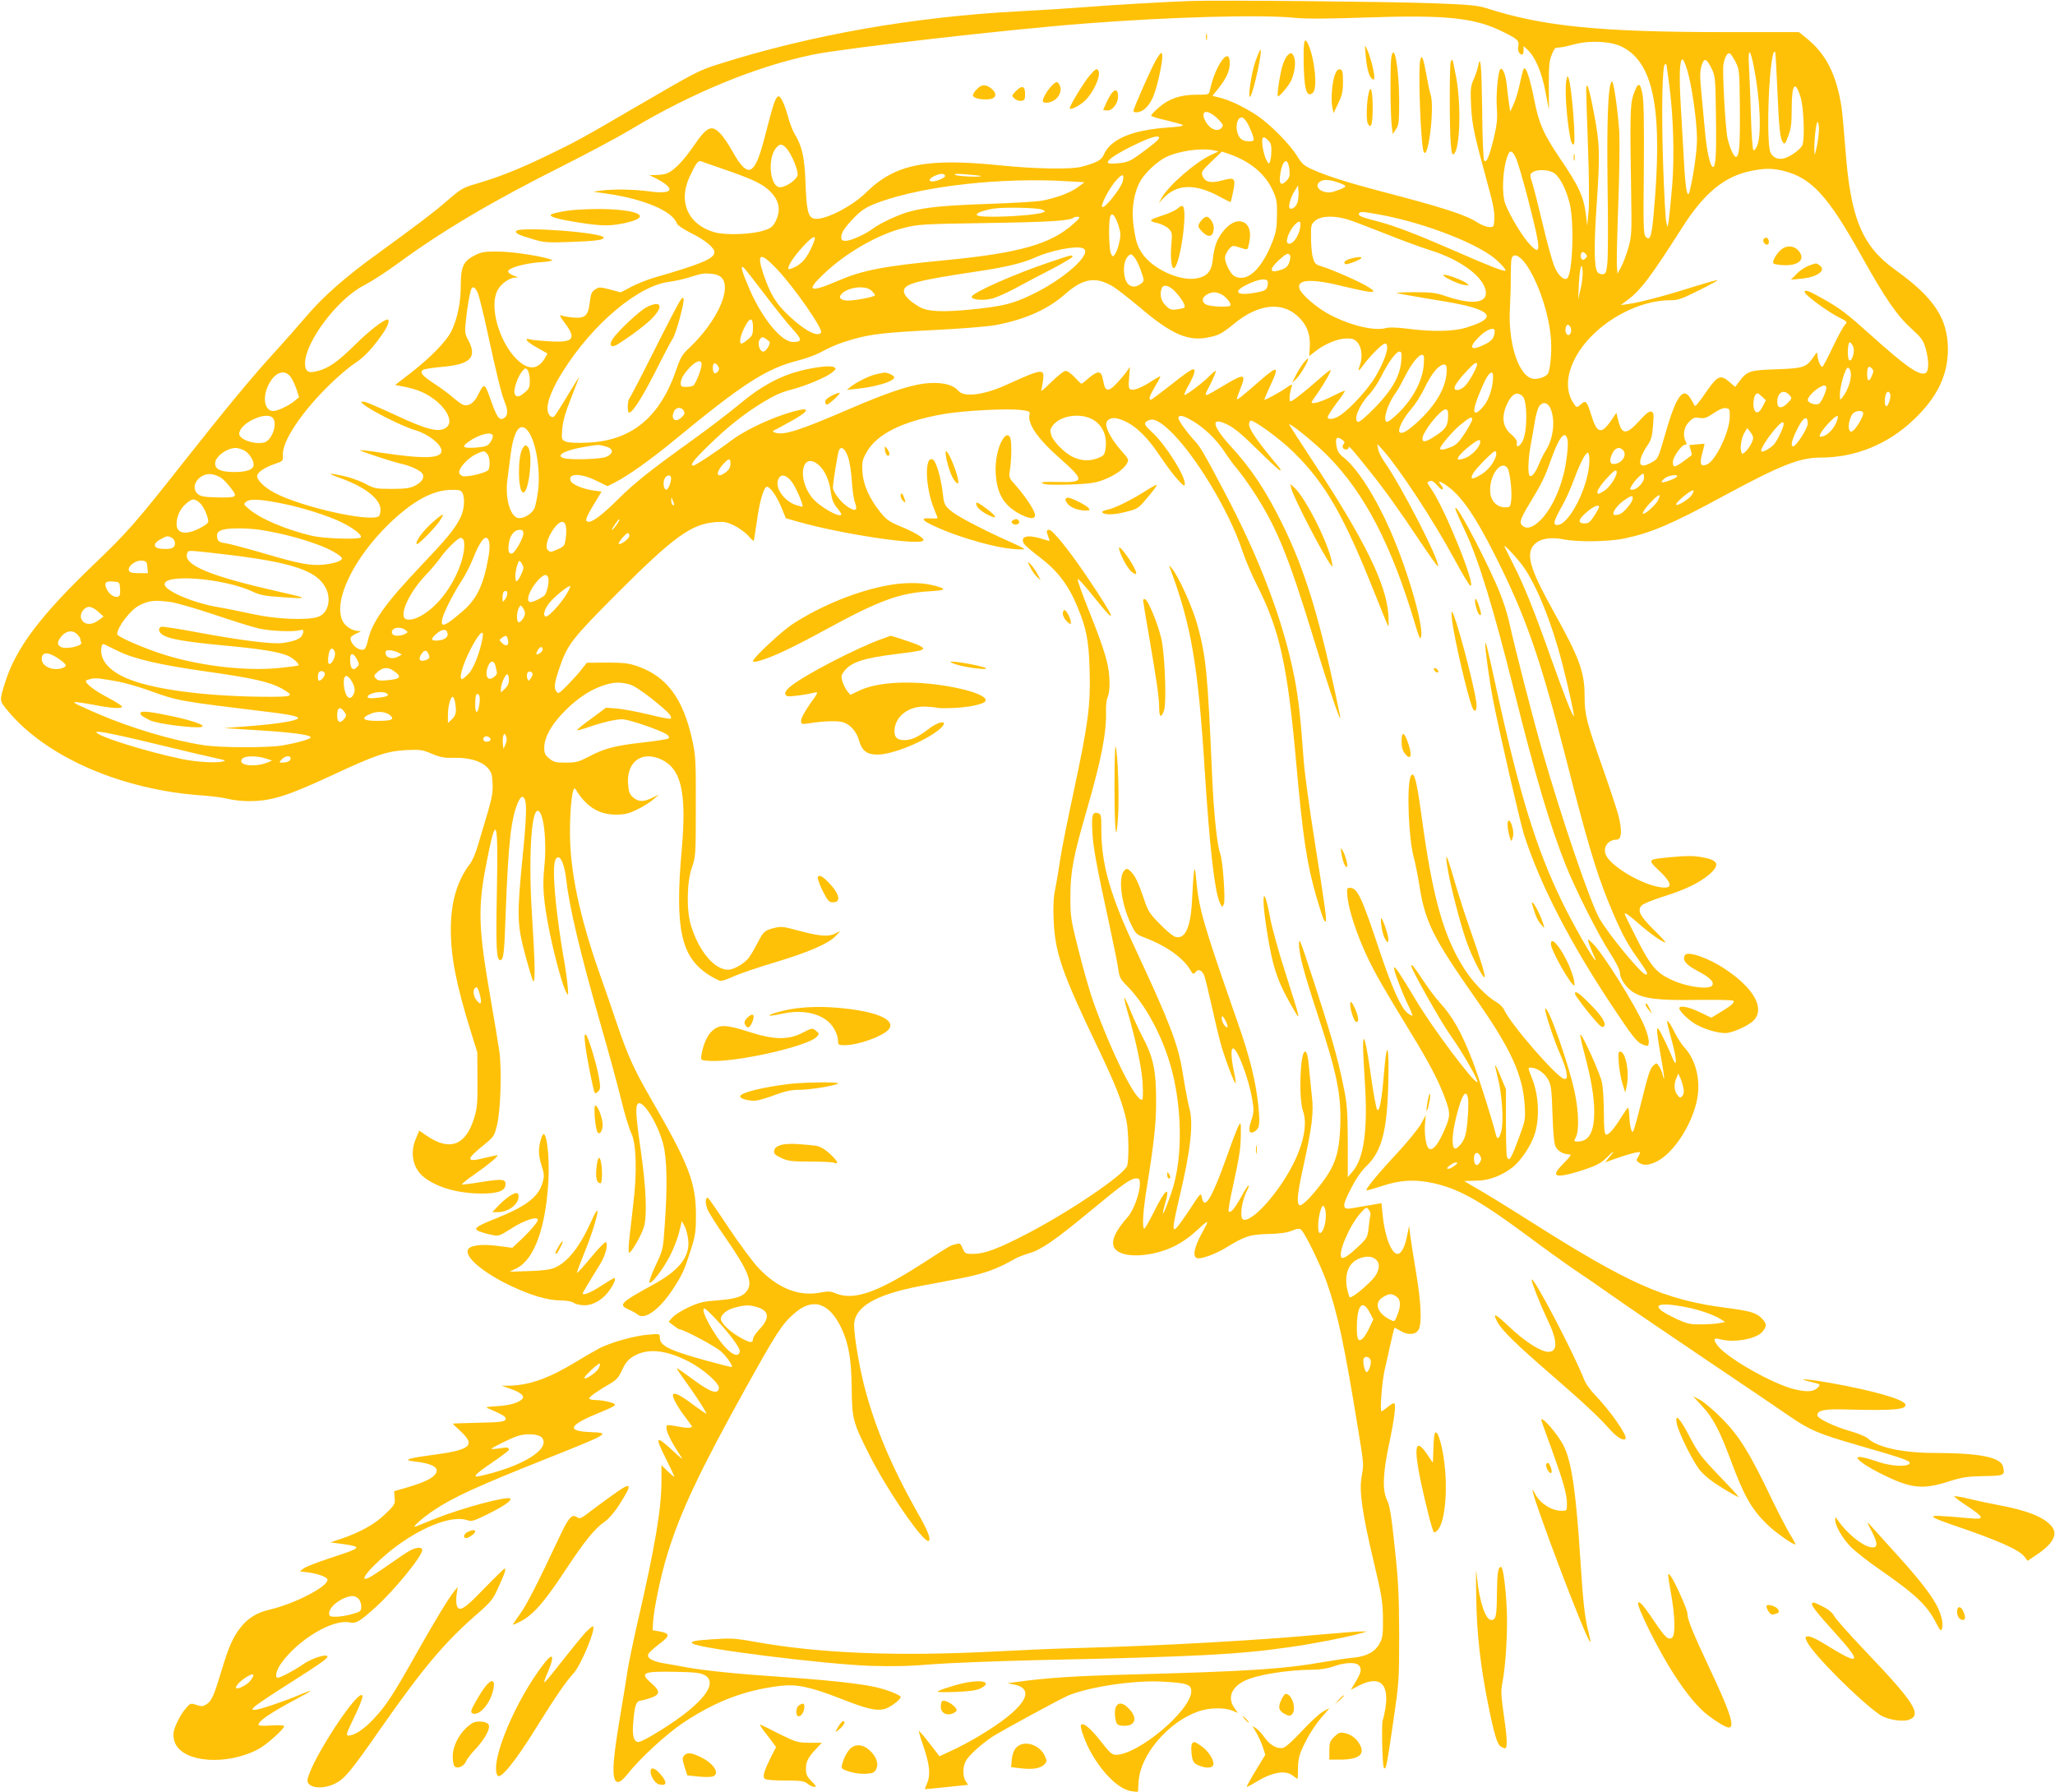 <?xml version="1.0" standalone="no"?>
<!DOCTYPE svg PUBLIC "-//W3C//DTD SVG 20010904//EN"
 "http://www.w3.org/TR/2001/REC-SVG-20010904/DTD/svg10.dtd">
<svg version="1.0" xmlns="http://www.w3.org/2000/svg"
 width="1280pt" height="1116pt" viewBox="0 0 1280 1116"
 preserveAspectRatio="xMidYMid meet">
<g transform="translate(0,1116) scale(0.1,-0.1)"
fill="#ffc107" stroke="none">
<path d="M7420 11154 c-168 -6 -480 -24 -670 -39 -102 -8 -281 -19 -397 -25
-657 -34 -1302 -147 -1878 -330 -124 -39 -140 -48 -540 -281 -294 -172 -356
-206 -527 -288 -174 -84 -302 -135 -443 -176 -79 -23 -95 -32 -169 -96 -84
-74 -201 -163 -444 -339 -201 -145 -342 -269 -449 -396 -51 -60 -136 -156
-189 -214 -141 -154 -301 -347 -564 -680 -304 -386 -357 -446 -565 -645 -333
-319 -485 -520 -553 -735 -37 -118 -37 -112 18 -179 240 -288 710 -492 1215
-526 55 -4 125 -13 156 -21 31 -8 89 -14 127 -14 141 0 238 30 520 161 274
128 341 150 462 157 88 4 101 2 160 -23 53 -22 79 -27 138 -25 93 2 169 -20
207 -60 25 -27 30 -40 33 -98 3 -55 -3 -90 -33 -192 -21 -69 -47 -159 -60
-201 -12 -42 -33 -91 -48 -110 -80 -105 -119 -238 -119 -409 0 -168 33 -340
123 -630 l42 -135 1 -170 c1 -151 -2 -178 -22 -243 -52 -166 -150 -203 -291
-108 l-50 34 -20 -49 c-40 -91 -19 -189 52 -243 82 -63 209 -99 352 -100 100
-1 148 15 153 50 6 40 -16 43 -142 23 -66 -11 -124 -18 -128 -17 -5 2 28 29
74 61 76 52 148 111 148 121 0 2 -36 -5 -80 -16 -119 -30 -121 -11 -7 80 64
52 66 56 83 125 22 92 30 336 15 454 -7 48 -32 201 -56 338 -75 429 -79 558
-29 819 65 339 78 310 69 -150 -7 -347 -3 -434 20 -434 22 0 26 37 35 300 16
425 33 584 77 683 9 21 21 36 27 34 29 -9 30 -79 3 -355 -38 -382 -37 -436 13
-624 22 -82 45 -158 50 -167 15 -25 13 110 -6 404 -23 348 -6 655 35 655 36 0
58 -184 42 -343 -14 -128 -6 -223 34 -421 31 -150 80 -328 101 -365 14 -25 15
-24 10 34 -2 33 -15 126 -30 207 -14 80 -32 212 -41 292 -23 217 -19 306 12
306 19 0 39 -52 48 -125 21 -186 84 -451 216 -915 50 -173 108 -386 129 -473
21 -86 49 -179 62 -205 31 -63 37 -240 13 -437 -9 -77 -20 -176 -25 -220 -5
-44 -6 -83 -2 -87 9 -9 74 101 92 157 22 67 15 249 -20 488 -32 223 -34 277
-12 285 35 11 121 -132 153 -255 24 -91 27 -268 9 -510 -10 -146 -11 -150 -57
-246 -25 -54 -42 -101 -38 -105 12 -12 79 74 124 158 23 43 50 111 60 151 l18
73 18 -33 c9 -18 19 -57 22 -86 11 -102 -58 -189 -216 -275 -210 -115 -221
-127 -154 -157 21 -9 46 -23 55 -31 44 -36 136 31 221 161 58 89 70 115 113
252 25 79 29 105 29 210 -1 200 -45 315 -278 717 -111 192 -147 273 -220 488
-19 58 -67 197 -107 310 -122 350 -180 628 -180 868 0 159 17 296 34 268 66
-110 146 -161 256 -160 54 1 79 7 131 33 35 17 80 45 99 62 l35 30 -42 -20
c-55 -27 -86 -26 -119 2 -23 20 -28 34 -32 84 -10 137 84 208 204 154 128 -58
162 -206 130 -566 -43 -487 -5 -665 167 -776 33 -21 68 -39 77 -39 10 0 47 13
83 30 36 16 150 55 254 86 209 63 333 116 378 164 l30 32 -34 -17 c-42 -21
-94 -17 -229 19 -92 25 -108 27 -150 16 -60 -15 -67 -22 -104 -94 -17 -33 -40
-73 -52 -89 -27 -37 -95 -77 -131 -77 -85 0 -182 115 -231 275 -29 94 -26 269
5 360 24 68 25 78 25 380 1 287 -1 318 -22 415 -57 260 -159 397 -343 461 -53
18 -85 22 -189 22 l-125 -1 -30 -38 c-16 -22 -56 -66 -88 -99 -55 -56 -60 -59
-72 -41 -16 22 -12 53 21 150 50 144 75 176 366 468 344 344 454 424 604 436
55 4 71 1 118 -22 30 -15 69 -43 86 -62 17 -20 33 -35 34 -33 2 2 11 56 20
120 16 119 40 204 59 216 17 10 62 -50 93 -125 l29 -70 70 -20 c279 -80 779
-154 787 -117 3 15 -56 51 -145 87 -69 29 -86 41 -124 88 -69 87 -107 172
-111 251 -4 59 -1 74 24 119 63 116 224 196 481 241 130 22 396 36 485 25 48
-6 55 -10 51 -26 -15 -58 48 -151 189 -275 156 -139 155 -151 -15 -147 -87 2
-108 0 -93 -9 12 -8 66 -10 165 -7 116 4 158 9 206 26 71 26 131 66 153 103
15 26 14 28 -35 83 -53 60 -93 130 -93 164 0 27 32 44 67 36 92 -22 178 -98
270 -237 36 -54 85 -119 109 -145 37 -40 43 -44 44 -25 1 52 -122 246 -204
321 -51 47 -55 57 -26 72 32 17 69 1 136 -62 155 -146 367 -495 450 -742 18
-56 59 -153 91 -216 145 -285 193 -505 248 -1125 40 -449 65 -614 123 -816 36
-123 49 -159 58 -159 10 0 0 76 -66 492 -33 208 -65 439 -70 515 -19 265 -32
379 -56 507 -69 354 -215 743 -442 1171 -123 233 -143 267 -177 305 -51 55
-105 130 -105 146 0 22 30 17 82 -14 77 -44 153 -117 204 -194 26 -40 62 -89
80 -109 18 -21 59 -77 91 -125 151 -227 224 -404 383 -924 105 -344 185 -578
165 -480 -123 597 -215 900 -364 1199 -100 201 -189 334 -313 469 -121 133
-130 190 -22 137 42 -20 94 -64 188 -157 71 -70 134 -128 139 -128 6 0 3 8 -5
18 -130 155 -188 237 -188 269 0 12 5 23 11 23 27 0 191 -121 270 -200 197
-195 311 -395 504 -881 42 -107 79 -196 82 -199 3 -3 3 29 1 70 -13 193 -149
470 -481 973 -75 115 -137 210 -137 213 0 15 161 -115 240 -195 231 -234 398
-556 546 -1054 14 -49 28 -86 31 -83 34 34 -72 410 -189 676 -92 209 -204 383
-288 450 -29 23 -40 40 -45 70 -9 52 0 64 31 44 19 -13 22 -20 13 -30 -6 -7
-8 -18 -4 -24 9 -14 35 -13 35 3 1 13 18 -6 124 -138 101 -126 189 -249 317
-441 61 -91 113 -164 115 -161 20 19 -226 499 -333 650 -18 26 -36 62 -39 80
l-5 32 36 -40 c100 -112 316 -440 444 -678 48 -89 92 -162 99 -165 41 -13
-155 474 -242 601 -31 45 -30 43 -9 51 11 5 25 -4 44 -26 15 -18 30 -30 35
-26 4 5 -1 17 -11 28 -26 29 -4 25 42 -9 87 -63 172 -186 293 -426 194 -384
284 -642 450 -1293 123 -483 180 -675 254 -859 74 -182 115 -263 182 -356 63
-89 73 -107 55 -107 -26 0 -235 254 -289 350 -58 103 -237 628 -356 1045 -58
201 -164 613 -210 818 -9 38 -32 110 -52 160 -62 158 -247 516 -275 533 -12 7
0 -23 56 -142 84 -177 177 -481 310 -1013 130 -520 218 -819 316 -1066 59
-150 205 -440 279 -553 37 -58 60 -104 60 -121 0 -35 36 -89 78 -118 65 -43
156 -55 399 -51 122 1 225 0 229 -5 11 -10 -11 -30 -79 -71 l-58 -35 -72 35
c-69 33 -127 44 -127 24 0 -19 60 -77 108 -103 63 -34 155 -58 195 -50 53 10
135 50 162 79 69 75 -2 200 -181 319 -105 70 -232 113 -249 86 -18 -30 6 -60
74 -96 78 -41 106 -67 98 -90 -13 -33 -164 -13 -264 36 -88 42 -125 88 -207
250 -42 83 -76 152 -76 155 0 13 22 -2 85 -57 70 -62 151 -119 168 -119 5 0
-27 35 -72 79 -86 85 -104 120 -76 151 9 10 69 35 133 55 138 43 227 86 288
138 71 62 58 91 -51 109 -48 8 -97 8 -178 0 -160 -15 -158 -13 -82 -86 92 -87
85 -121 -19 -97 -116 27 -277 126 -311 191 -25 48 8 100 64 100 32 0 36 54 12
150 -12 44 -55 174 -95 288 -104 294 -116 339 -116 458 0 149 -32 236 -199
536 -145 261 -169 351 -113 408 37 36 101 47 184 30 87 -17 278 -14 371 5 169
35 297 89 621 265 359 194 476 240 607 240 216 0 419 83 580 237 146 139 212
277 212 438 -1 192 -87 321 -325 492 -209 149 -281 320 -313 748 -9 116 -20
237 -25 270 -32 203 -97 330 -218 427 l-47 38 -455 0 c-790 0 -1142 36 -1495
150 -49 16 -110 22 -335 30 -280 10 -1327 20 -1500 14z m645 -105 c69 -7 206
-6 445 2 491 17 673 -1 845 -86 97 -47 109 -58 102 -93 -6 -27 6 -52 25 -52 4
0 8 12 8 27 l0 26 24 -22 c49 -46 89 -141 112 -261 l22 -115 -1 150 c0 121 3
158 18 193 9 23 20 43 24 43 3 1 17 3 31 4 14 1 54 10 90 20 95 25 228 18 296
-18 198 -102 253 -401 193 -1052 -12 -130 -22 -157 -48 -130 -14 14 -16 61
-12 421 2 291 0 423 -9 470 -15 76 -28 74 -57 -9 -19 -57 -21 -130 -13 -612 4
-243 3 -265 -17 -337 -12 -42 -32 -96 -45 -120 l-23 -43 -4 50 c-2 28 2 202 9
388 7 185 9 385 6 445 -9 138 -36 326 -47 315 -23 -23 -31 -242 -26 -643 4
-228 3 -446 -1 -485 -6 -61 -10 -70 -28 -73 -11 -2 -26 4 -33 12 -21 26 -24
153 -7 403 23 340 21 393 -15 584 -31 166 -49 217 -49 144 0 -22 5 -180 11
-350 7 -180 8 -349 4 -400 l-9 -90 -7 63 c-14 116 -43 180 -160 352 -104 154
-134 220 -163 370 -28 141 -53 213 -66 190 -4 -8 -15 -50 -24 -94 -9 -43 -26
-99 -38 -125 l-21 -46 -8 50 c-4 28 -10 80 -14 117 -6 62 -26 111 -40 97 -14
-15 -27 -151 -22 -234 5 -74 2 -107 -18 -193 -29 -119 -47 -162 -61 -141 -5 8
-11 150 -12 317 -4 281 -10 352 -26 267 -4 -19 -16 -55 -28 -81 -18 -43 -20
-61 -15 -163 6 -119 17 -171 106 -498 31 -110 41 -166 39 -205 -3 -52 -3 -53
-34 -52 -17 1 -49 14 -71 28 -71 47 -212 93 -608 196 -198 52 -330 94 -415
132 -57 25 -70 36 -100 85 -45 74 -168 198 -248 252 -76 51 -168 96 -232 112
l-48 12 40 50 c47 60 68 107 68 153 0 112 -89 -8 -124 -168 -6 -28 -7 -28 -86
-28 -98 0 -170 -25 -234 -81 -25 -22 -46 -44 -46 -49 0 -5 42 -18 93 -29 50
-12 98 -25 105 -30 8 -5 -29 -11 -90 -15 -228 -16 -362 -72 -404 -172 -13 -31
-46 -49 -139 -73 -63 -17 -293 -13 -505 9 -459 47 -655 8 -834 -168 -95 -94
-277 -183 -331 -162 -33 13 -42 56 -48 230 -6 152 -22 222 -67 295 -12 19 -30
66 -41 106 -22 79 -45 129 -59 129 -17 0 -33 -43 -76 -213 -43 -169 -64 -220
-96 -241 -27 -17 -66 20 -115 110 -24 43 -58 94 -76 112 -55 57 -84 44 -167
-78 -64 -93 -124 -154 -166 -170 -14 -6 -44 -10 -67 -10 l-42 -1 35 -17 c135
-69 116 -106 -44 -83 -91 12 -219 14 -292 4 l-49 -7 90 -13 c228 -33 407 -110
431 -185 3 -10 41 -36 87 -59 88 -43 147 -92 147 -120 0 -39 -81 -74 -378
-159 -40 -12 -102 -37 -139 -56 l-67 -35 -67 18 c-63 16 -68 16 -92 0 -22 -14
-27 -27 -33 -78 -10 -85 -28 -103 -103 -97 -31 3 -65 9 -75 13 -14 6 -9 -5 17
-40 80 -105 62 -130 -88 -121 -55 3 -110 8 -122 12 -45 13 -22 -16 42 -51 l65
-37 -17 -30 c-43 -73 -105 -75 -176 -4 -109 109 -170 326 -119 426 20 41 74
80 111 81 23 0 22 1 -9 12 -19 7 -35 19 -35 27 0 21 105 51 204 57 46 3 77 9
70 13 -40 21 -243 53 -334 53 -87 1 -106 -2 -149 -24 -69 -35 -86 -70 -86
-184 0 -109 -21 -210 -57 -285 -32 -66 -131 -167 -260 -267 l-92 -71 59 -11
c33 -7 77 -19 97 -28 135 -56 225 -183 161 -227 -45 -32 -122 -12 -324 83 -82
38 -162 73 -179 77 -109 26 181 -136 316 -177 79 -24 159 -88 159 -127 0 -48
-106 -52 -373 -12 -72 11 -132 18 -135 16 -4 -5 195 -70 262 -86 62 -14 122
-44 130 -65 9 -25 -9 -50 -51 -71 -30 -15 -60 -19 -143 -19 -99 0 -108 2 -165
32 -33 18 -93 39 -133 48 -100 21 -109 18 -30 -10 158 -55 258 -132 258 -199
0 -19 -5 -38 -11 -42 -60 -37 -485 59 -650 147 -64 34 -112 82 -107 107 4 22
49 52 109 72 53 18 53 19 51 57 -5 82 111 259 282 428 55 55 130 119 166 142
61 40 116 99 182 197 25 37 37 76 22 76 -23 0 -115 -71 -199 -154 -110 -109
-167 -149 -237 -167 -57 -16 -78 -3 -78 47 0 135 205 406 370 488 41 21 131
79 201 130 280 206 592 391 1029 610 157 79 350 182 430 230 380 228 784 394
1135 466 195 40 1224 158 1700 194 531 41 1092 56 1300 35z m2859 -304 c40
-205 49 -425 21 -492 -9 -22 -19 -33 -24 -27 -5 5 -12 101 -15 214 -3 113 -9
250 -12 305 -7 119 6 119 30 0z m146 -131 c11 -254 17 -317 35 -340 11 -15 15
-11 34 40 17 45 21 79 21 169 0 155 22 182 56 69 18 -59 26 -244 12 -292 -7
-26 -75 -76 -115 -86 -36 -10 -68 3 -84 33 -33 65 -7 664 28 630 2 -2 8 -103
13 -223z m-260 161 c24 -48 25 -57 27 -285 2 -235 -3 -300 -23 -307 -13 -4
-40 55 -54 117 -13 60 -33 416 -25 460 9 46 24 72 38 68 7 -2 23 -26 37 -53z
m-301 -51 c28 -90 61 -321 61 -429 0 -75 -20 -220 -45 -324 -14 -55 -26 4 -35
165 -5 93 -15 258 -21 366 -11 191 -7 288 11 288 5 0 18 -29 29 -66z m151 11
c24 -49 25 -57 28 -290 4 -239 -1 -325 -18 -325 -17 0 -40 102 -50 220 -6 63
-15 160 -20 215 -13 128 -13 165 1 204 15 42 29 36 59 -24z m-280 22 c0 -2 7
-50 15 -108 28 -202 36 -463 20 -652 -8 -95 -18 -190 -21 -212 l-7 -40 -8 30
c-5 16 -14 181 -20 365 -11 331 -5 620 12 620 5 0 9 -1 9 -3z m-2786 -346 c24
-25 27 -33 16 -46 -28 -34 -85 -5 -109 56 -22 60 33 54 93 -10z m183 -31 c12
-25 25 -57 29 -72 6 -26 4 -28 -28 -28 -21 0 -42 7 -52 19 -37 40 -28 136 12
129 9 -2 27 -23 39 -48z m3553 -27 c-1 -27 -7 -75 -14 -108 -13 -57 -14 -58
-15 -20 -1 66 11 175 20 175 5 0 9 -21 9 -47z m-4110 -52 c0 -10 -58 -58 -138
-114 -44 -31 -65 -39 -118 -44 -43 -4 -64 -2 -64 5 0 19 62 59 170 111 99 48
150 62 150 42z m699 -80 c0 -25 -4 -55 -8 -66 -7 -18 -9 -18 -24 10 -18 36
-32 119 -22 135 5 8 15 4 31 -11 19 -18 24 -32 23 -68z m-3021 16 c30 -32 74
-135 70 -166 -4 -33 -86 -86 -118 -76 -58 18 -68 187 -14 246 22 25 36 24 62
-4z m2661 -13 l31 -7 -47 -22 c-98 -46 -263 -189 -307 -267 l-19 -33 30 31
c84 89 199 92 352 8 35 -19 65 -34 66 -32 2 2 9 31 16 65 17 84 10 91 -69 69
-70 -19 -107 -11 -122 29 -9 24 -4 31 56 89 l65 62 47 -16 c130 -46 222 -123
268 -223 26 -55 29 -72 28 -157 -1 -77 -6 -108 -27 -162 -68 -176 -159 -260
-238 -218 -24 13 -59 81 -59 114 0 14 11 37 23 52 24 27 24 27 70 12 42 -14
47 -14 51 1 24 86 12 143 -34 159 -38 14 -85 -10 -127 -66 -36 -47 -50 -90
-60 -175 -7 -69 -38 -102 -106 -112 -103 -15 -266 60 -331 154 -32 46 -43 80
-57 186 -12 96 5 201 45 269 31 52 101 118 156 146 77 39 218 60 299 44z
m1882 -45 c10 -19 46 -140 79 -269 81 -316 82 -352 4 -267 -45 50 -117 169
-147 245 -25 63 -18 224 15 305 13 34 26 31 49 -14z m-4930 -74 c168 -58 228
-86 273 -125 69 -61 84 -126 46 -200 -17 -33 -29 -42 -73 -56 -77 -25 -241
-30 -309 -10 -161 47 -225 187 -154 342 40 87 55 107 74 99 9 -4 74 -26 143
-50z m3520 1 c4 -40 2 -51 -18 -72 -31 -33 -47 -22 -40 30 12 100 48 126 58
42z m3084 -12 c170 -44 273 -157 480 -529 149 -266 220 -370 311 -452 63 -58
74 -73 88 -123 23 -81 21 -147 -3 -155 -41 -13 -120 42 -336 236 -153 137
-190 166 -300 228 -89 51 -120 62 -113 39 7 -20 137 -115 205 -151 62 -31 62
-32 43 -52 -10 -11 -43 -72 -74 -136 -30 -64 -59 -119 -64 -123 -11 -6 -32 44
-32 77 0 16 -4 14 -22 -13 -47 -69 -63 -74 -232 -80 -168 -6 -182 -10 -232
-75 l-26 -35 -35 30 c-53 47 -73 41 -132 -42 -68 -98 -83 -115 -87 -103 -2 6
-13 25 -24 43 -47 77 -90 16 -160 -229 -41 -143 -43 -147 -80 -168 -43 -24
-66 -27 -73 -8 -6 19 13 67 44 112 23 33 30 55 35 122 6 72 5 83 -10 89 -12 5
-32 -10 -72 -54 -83 -92 -112 -92 -134 -2 l-12 49 -31 -46 c-62 -90 -90 -84
-124 27 -28 92 -36 100 -66 72 -19 -18 -26 -20 -34 -10 -60 74 -62 176 -7 287
101 205 370 371 600 371 47 0 71 9 175 61 67 33 119 62 117 64 -2 3 -75 -18
-162 -45 -170 -54 -324 -94 -396 -104 l-45 -6 30 22 c91 65 150 142 355 464
134 210 258 313 420 348 87 19 144 19 215 0z m-1431 -15 c35 -27 72 -102 93
-186 30 -122 18 -447 -17 -468 -20 -12 -53 19 -76 70 -13 29 -47 149 -74 266
-28 118 -58 236 -67 263 -15 47 -15 50 3 63 29 21 107 17 138 -8z m-3797 -14
c3 -11 -51 -35 -80 -35 -28 0 -19 20 16 35 35 16 58 16 64 0z m222 -1 c10 -9
-146 -3 -159 7 -10 7 11 8 70 3 47 -4 87 -8 89 -10z m885 -31 c-7 -38 -104
-163 -126 -163 -21 0 41 121 90 173 35 37 44 34 36 -10z m-344 -2 l105 -6 -43
-32 c-48 -35 -138 -68 -228 -84 -32 -5 -180 -14 -328 -19 -277 -10 -382 -20
-483 -46 -69 -17 -190 -73 -236 -108 -46 -35 -137 -76 -169 -76 -22 0 -28 5
-28 23 0 27 20 58 74 115 52 55 84 75 171 106 278 99 758 152 1165 127z m1683
-7 c26 -9 47 -19 47 -24 0 -7 -33 -22 -78 -35 -58 -16 -120 26 -86 59 20 20
58 20 117 0z m-252 -127 c-10 -27 -36 -45 -48 -34 -10 11 7 71 30 107 l22 35
3 -41 c2 -22 -2 -52 -7 -67z m-1586 -44 c18 -10 18 -11 -1 -17 -74 -23 -397
-36 -409 -16 -8 12 30 27 99 40 65 11 286 7 311 -7z m2089 -28 c249 -44 555
-155 700 -255 43 -29 100 -89 93 -96 -7 -7 -111 33 -317 124 -246 107 -376
157 -490 186 -93 24 -113 33 -105 47 8 12 18 12 119 -6z m-1617 -71 c14 -45
15 -61 4 -106 -6 -29 -18 -61 -26 -71 -13 -18 -14 -18 -25 3 -13 24 -16 194
-5 230 10 32 31 9 52 -56z m-282 11 c-139 -125 -335 -181 -790 -225 -396 -38
-519 -62 -678 -130 -174 -75 -199 -63 -89 41 138 133 341 250 504 290 87 22
121 24 523 30 383 6 514 14 533 34 3 3 15 5 26 5 17 -1 12 -9 -29 -45z m1706
29 c30 -9 133 -48 229 -86 96 -39 229 -88 296 -109 172 -55 306 -149 334 -235
30 -89 -67 -109 -240 -50 -64 22 -92 26 -194 26 -66 0 -117 -2 -115 -5 3 -2
76 -16 162 -30 214 -34 299 -52 352 -75 80 -34 55 -68 -80 -110 -82 -25 -209
-28 -371 -7 -61 8 -113 9 -130 4 -76 -22 -240 20 -369 93 -76 44 -160 118
-171 152 -19 60 79 64 284 12 79 -19 153 -34 165 -32 19 3 17 6 -20 30 -45 30
-225 109 -291 129 -37 11 -44 17 -54 53 -7 23 -12 79 -12 124 -1 80 0 85 27
108 34 29 114 33 198 8z m-291 -31 c0 -65 -55 -142 -81 -116 -13 13 13 78 43
110 26 28 38 29 38 6z m-3030 -108 c-31 -80 -62 -125 -105 -151 -25 -14 -49
-23 -53 -20 -11 12 29 75 91 142 59 64 85 75 67 29z m1674 -41 c71 -27 -116
-195 -325 -293 -115 -54 -169 -67 -352 -87 -195 -20 -290 -16 -343 16 -60 35
-94 71 -94 97 0 45 79 66 460 123 171 25 281 52 353 84 99 46 257 77 301 60z
m3135 -38 c9 -10 7 -16 -5 -27 -13 -10 -17 -10 -24 1 -9 14 -3 40 10 40 4 0
13 -6 19 -14z m-2774 -98 c22 -62 23 -67 7 -81 -29 -25 -58 -29 -81 -10 -38
31 -41 142 -4 178 15 15 18 15 35 -3 11 -10 30 -48 43 -84z m930 92 c4 -6 2
-25 -4 -43 -8 -24 -21 -36 -44 -45 -79 -28 -88 -4 -22 57 46 42 59 48 70 31z
m1455 -37 c75 -90 151 -296 168 -459 9 -78 3 -182 -13 -235 -7 -20 -47 -39
-86 -39 -94 0 -168 213 -154 444 3 61 6 149 5 196 0 47 2 95 5 108 8 33 39 27
75 -15z m-4649 -51 c105 -111 287 -372 273 -393 -19 -32 -103 12 -200 104 -82
77 -116 134 -160 263 -43 130 -18 137 87 26z m5004 -122 l-15 -65 4 90 c5 105
19 156 24 85 1 -25 -4 -74 -13 -110z m-5083 -32 c67 -88 146 -187 177 -220 58
-63 58 -78 0 -78 -71 0 -189 143 -268 323 -50 115 -61 155 -41 142 6 -3 65
-79 132 -167z m-268 103 c66 -67 -28 -274 -199 -436 -45 -42 -57 -63 -80 -130
-102 -303 -279 -450 -555 -462 -66 -3 -116 -1 -134 6 -28 11 -29 12 -24 79 4
48 19 101 53 187 26 66 49 127 52 135 3 8 -29 -42 -71 -112 -41 -69 -80 -130
-86 -133 -19 -11 -40 16 -40 51 0 50 34 132 96 231 187 297 470 535 664 558
30 4 82 15 115 25 89 28 96 29 144 25 28 -2 51 -10 65 -24z m2431 -51 c28 -16
106 -77 175 -135 195 -166 299 -212 424 -187 69 14 86 23 162 85 157 130 312
142 413 32 46 -50 64 -105 59 -181 l-3 -52 37 29 c57 46 142 81 196 81 38 0
51 -5 69 -27 25 -29 31 -93 13 -141 -15 -40 -7 -39 22 2 40 55 118 134 134
134 34 0 6 -96 -58 -205 -44 -74 -146 -188 -212 -236 -40 -30 -86 -38 -86 -16
0 6 25 45 55 86 31 40 54 75 52 77 -2 2 -39 -14 -82 -36 -70 -35 -125 -50
-125 -35 0 3 15 26 34 52 44 63 90 143 84 148 -2 3 -35 -23 -73 -57 -93 -82
-165 -138 -177 -138 -11 0 -5 60 9 96 5 13 -5 10 -38 -13 -41 -29 -123 -73
-133 -73 -3 0 13 38 35 85 58 124 50 131 -51 44 -119 -104 -152 -130 -156
-126 -2 1 8 31 22 66 37 92 25 96 -88 29 -153 -91 -145 -91 -98 1 22 45 37 81
32 81 -5 0 -21 -14 -38 -31 -34 -37 -142 -119 -156 -119 -5 0 7 29 27 63 32
58 44 97 29 97 -14 0 -54 -28 -152 -106 -59 -46 -110 -84 -114 -84 -16 0 -7
26 27 84 20 32 34 60 32 62 -1 2 -22 -10 -46 -25 -63 -42 -117 -65 -137 -57
-14 5 -16 17 -11 73 l5 68 -21 -30 c-12 -17 -40 -50 -63 -74 -47 -51 -69 -50
-79 1 -12 60 -16 68 -36 68 -10 0 -36 -16 -58 -35 -21 -19 -41 -35 -45 -35 -3
0 -22 18 -42 40 -20 22 -45 40 -56 40 -11 0 -50 -30 -90 -70 -39 -39 -67 -62
-63 -53 3 10 9 39 12 64 9 76 -1 75 -233 -30 -138 -62 -260 -77 -295 -35 -35
42 -117 58 -220 44 -97 -14 -235 -61 -453 -155 -322 -139 -412 -167 -467 -150
-22 7 -21 9 17 27 21 11 69 38 107 59 111 66 82 78 -67 29 -125 -42 -258 -108
-337 -168 -80 -61 -218 -152 -230 -152 -25 0 1 35 95 126 113 111 222 197 331
264 82 50 120 67 194 86 82 22 202 72 240 101 30 23 31 27 16 36 -22 12 -113
2 -212 -23 -129 -34 -245 -97 -373 -204 -63 -53 -206 -162 -319 -243 -249
-179 -341 -253 -446 -357 -88 -88 -151 -136 -177 -136 -28 0 -22 20 30 107
l49 81 -51 7 c-62 8 -134 38 -142 60 -19 48 64 49 160 1 l70 -34 46 23 c84 43
222 141 376 268 421 347 567 441 763 491 47 12 106 33 131 46 81 43 124 61
206 85 116 34 203 44 524 60 157 8 323 21 370 30 183 34 325 97 433 192 111
98 187 112 292 53z m970 30 c3 -5 3 -20 -1 -34 -5 -20 -15 -27 -55 -35 -134
-29 -172 0 -66 49 62 30 111 38 122 20z m-571 -71 c39 -43 63 -85 53 -95 -3
-3 -24 -8 -46 -11 -35 -5 -44 -2 -71 25 -30 30 -38 69 -24 106 11 29 50 18 88
-25z m-4347 -6 c8 -21 35 -129 59 -240 55 -256 88 -390 108 -438 20 -47 20
-79 1 -95 -30 -25 -47 -6 -80 86 -48 135 -47 134 -88 53 -23 -47 -56 -70 -88
-62 -11 3 -41 24 -67 47 -26 23 -78 61 -115 85 -81 52 -99 77 -65 90 13 4 59
11 103 15 185 15 229 58 172 167 -22 40 -23 50 -15 124 8 80 26 184 35 198 10
16 25 5 40 -30z m2451 17 c12 -12 22 -24 22 -29 0 -9 -109 -31 -163 -33 -40
-1 -64 13 -52 32 30 49 152 68 193 30z m2181 -24 c30 -16 64 -60 54 -70 -11
-11 -121 -6 -148 6 -33 15 -30 47 5 65 33 17 55 16 89 -1z m-2919 -205 c0 -43
-4 -53 -31 -75 -17 -14 -35 -26 -40 -26 -17 0 -9 46 17 98 34 68 54 69 54 3z
m5095 -30 c-4 -12 -12 -20 -18 -18 -15 5 -21 33 -12 54 10 27 39 -8 30 -36z
m-475 7 c-1 -40 -16 -61 -61 -83 -91 -46 -107 -21 -33 50 44 44 94 61 94 33z
m-4532 -54 c21 -14 21 -17 7 -45 -9 -16 -22 -29 -31 -29 -21 0 -37 46 -24 71
13 23 19 24 48 3z m6766 -46 c10 -29 -9 -92 -25 -82 -15 9 -11 116 4 112 6 -3
16 -16 21 -30z m-2816 -85 c-7 -93 -56 -181 -164 -292 -54 -55 -97 -92 -105
-89 -32 11 7 106 71 173 21 22 54 72 73 110 45 90 93 155 113 155 14 0 16 -9
12 -57z m140 -27 c-8 -95 -63 -202 -148 -289 -38 -38 -74 -67 -82 -65 -27 9 4
111 55 180 13 18 38 63 56 99 38 78 86 139 108 139 13 0 15 -10 11 -64z
m-4498 4 c0 -28 -37 -122 -52 -132 -7 -4 -28 -8 -45 -8 -27 0 -33 4 -33 21 0
29 17 58 58 102 40 41 72 49 72 17z m104 -12 c7 -12 6 -21 -3 -32 -18 -22 -31
-11 -31 25 0 32 16 35 34 7z m4726 12 c0 -21 -52 -113 -77 -136 -28 -26 -63
-32 -63 -10 0 16 30 57 84 114 40 42 56 51 56 32z m-189 -22 c5 -109 -62 -229
-191 -345 -58 -51 -89 -68 -102 -55 -15 15 24 91 76 149 23 27 58 82 78 124
19 41 50 92 68 112 37 42 69 49 71 15z m2649 -47 c-17 -42 -30 -39 -30 7 0 46
9 58 28 38 13 -12 13 -20 2 -45z m-8360 -32 c0 -40 -4 -51 -31 -73 -36 -31
-55 -33 -64 -7 -8 25 22 110 48 139 20 22 22 22 34 6 7 -10 13 -39 13 -65z
m8224 65 c15 -38 -8 -118 -48 -169 -15 -19 -15 -19 -16 15 0 55 34 170 50 170
4 0 11 -7 14 -16z m-9715 -40 c11 -14 27 -48 37 -76 l17 -52 -29 -24 c-37 -30
-103 -61 -131 -62 -53 0 -70 77 -34 156 38 83 100 109 140 58z m7491 3 c0 -65
-24 -144 -57 -184 -43 -53 -68 -58 -58 -10 9 41 60 166 81 195 20 29 34 28 34
-1z m2075 -67 c7 -12 -28 -94 -44 -104 -20 -13 -71 4 -71 23 0 18 40 60 75 79
25 14 32 15 40 2z m-230 -50 c18 -20 18 -21 -12 -52 -36 -36 -63 -32 -63 7 0
61 40 84 75 45z m629 5 c6 -18 -12 -75 -25 -75 -5 0 -9 13 -9 29 0 52 20 80
34 46z m-2288 -16 c28 -31 28 -216 -1 -274 -20 -40 -43 -47 -37 -11 2 11 -10
29 -32 48 -59 48 -67 115 -25 200 30 59 63 72 95 37z m1490 0 l23 -22 -20 -39
c-13 -26 -26 -38 -37 -36 -31 6 -25 118 6 118 3 0 16 -10 28 -21z m-1322 -66
c36 -71 24 -194 -28 -273 -12 -19 -30 -55 -40 -80 -20 -51 -44 -82 -57 -74
-14 8 -11 104 5 191 8 43 20 110 26 148 6 39 18 80 26 93 20 30 50 28 68 -5z
m-5395 -22 c8 -14 5 -23 -14 -41 -40 -37 -71 -9 -45 41 14 24 46 25 59 0z
m6515 -41 c-2 -90 -87 -268 -140 -292 -41 -19 -50 1 -31 69 8 32 15 58 14 59
-1 0 -23 -1 -49 -4 l-46 -4 9 -31 c5 -17 8 -31 6 -32 -107 -82 -117 -85 -117
-41 0 29 55 106 75 106 12 0 13 4 5 19 -20 39 -12 91 20 123 26 26 36 30 66
25 30 -5 44 0 87 29 33 23 60 34 76 32 25 -3 26 -6 25 -58z m-1754 21 c0 -70
-11 -90 -72 -131 -66 -44 -88 -49 -88 -22 0 41 112 182 144 182 11 0 16 -9 16
-29z m2585 9 c7 -12 -35 -89 -60 -110 -14 -12 -18 -12 -25 0 -11 17 -2 68 16
98 15 23 58 30 69 12z m-9907 -32 c34 -34 -4 -142 -53 -154 -59 -15 -155 19
-155 54 0 64 165 143 208 100z m5103 -8 c65 -34 97 -103 85 -185 -6 -39 -10
-44 -52 -60 -51 -19 -105 -15 -156 11 -50 26 -116 93 -129 131 -10 30 -9 39 8
62 45 61 164 81 244 41z m4644 -2 c-18 -59 -67 -108 -106 -108 -16 0 10 41 54
88 46 47 62 53 52 20z m-2275 -1 c0 -8 -20 -45 -45 -84 -36 -56 -54 -74 -86
-87 -41 -17 -69 -21 -69 -10 0 17 77 107 126 148 59 48 74 55 74 33z m2090
-26 c0 -28 -72 -141 -91 -141 -16 0 -10 33 17 90 42 90 74 112 74 51z m-150
-2 c0 -22 -45 -115 -65 -132 -35 -31 -75 -49 -75 -35 0 18 36 75 82 131 39 46
58 58 58 36z m-7826 -38 c52 -57 85 -247 67 -381 -6 -45 -16 -94 -23 -108 -17
-35 -72 -66 -103 -58 -48 12 -79 123 -65 235 5 36 14 107 20 156 19 150 57
208 104 156z m7636 -48 c0 -20 -25 -65 -48 -86 -20 -18 -20 -18 -27 2 -8 27 3
90 23 120 l15 25 18 -23 c11 -13 19 -30 19 -38z m-7850 10 c0 -10 -9 -29 -19
-42 -15 -20 -29 -24 -89 -29 -79 -5 -90 4 -44 36 67 49 152 68 152 35z m6694
-24 c6 -31 -7 -145 -25 -214 -31 -122 -86 -229 -146 -287 -45 -43 -80 -55
-107 -35 -26 19 -18 44 45 147 70 115 92 159 129 265 52 146 90 192 104 124z
m-544 -11 c0 -31 -53 -87 -96 -102 -34 -11 -44 -12 -44 -2 0 13 47 60 95 94
34 25 45 27 45 10z m-5447 -29 c50 -13 51 -44 2 -65 -35 -14 -217 -20 -262 -8
-55 15 0 48 114 68 99 18 100 18 146 5z m-2253 -24 c30 -15 60 -61 60 -89 0
-30 -41 -46 -120 -46 -84 0 -120 16 -120 54 0 41 71 95 128 96 13 0 36 -7 52
-15z m3763 -44 c10 -29 20 -97 23 -150 3 -53 12 -113 20 -133 17 -47 4 -56
-41 -28 -45 28 -97 95 -97 123 1 36 29 210 37 230 13 33 39 14 58 -42z m4825
47 c31 -31 -6 -88 -58 -88 -25 0 -27 28 -5 70 16 31 42 39 63 18z m-7074 -24
c17 -16 21 -80 8 -101 -11 -17 -129 -46 -158 -39 -15 4 -24 14 -24 26 0 28 58
90 105 111 49 23 50 23 69 3z m6286 1 c0 -36 -43 -97 -87 -126 -62 -38 -79
-39 -59 0 16 30 125 141 138 141 4 0 8 -7 8 -15z m580 -42 c0 -152 -124 -403
-200 -403 -29 0 -23 25 29 117 22 38 56 114 76 169 39 104 70 164 86 164 5 0
9 -21 9 -47z m-5350 -22 c0 -20 -9 -36 -26 -50 -57 -45 -73 -14 -23 44 38 43
49 44 49 6z m548 -6 c39 -33 68 -97 77 -170 6 -44 15 -69 36 -95 16 -19 29
-38 29 -42 0 -32 -142 49 -185 106 -93 122 -58 286 43 201z m4291 -19 c15 -18
30 -143 24 -200 -5 -44 -7 -46 -39 -46 -47 0 -84 35 -91 85 -13 101 61 215
106 161z m681 -26 c0 -31 -47 -100 -82 -120 -36 -20 -38 -20 -38 -3 0 11 23
45 51 76 48 54 69 69 69 47z m-8690 -38 c14 -10 40 -38 58 -62 29 -38 31 -45
17 -53 -9 -5 -59 -7 -110 -5 -75 2 -97 7 -114 22 -52 47 12 134 89 122 19 -3
46 -14 60 -24z m8860 3 c0 -30 -44 -75 -72 -75 -19 0 -19 1 -1 31 15 27 58 69
69 69 2 0 4 -11 4 -25z m-6060 -4 c0 -28 -18 -71 -30 -71 -16 0 -23 46 -10 69
14 26 40 27 40 2z m751 -21 c25 -31 75 -147 67 -155 -2 -2 -20 3 -42 10 -77
27 -134 114 -106 164 16 31 47 24 81 -19z m5512 29 c-13 -13 -86 -39 -93 -32
-3 2 6 13 19 24 25 20 94 28 74 8z m-7563 -98 c18 -35 12 -109 -14 -159 -34
-68 -86 -130 -242 -294 -224 -236 -307 -352 -333 -469 -13 -56 -23 -65 -59
-50 -30 13 -57 55 -46 73 4 5 20 16 38 24 27 12 28 13 8 14 -36 0 -80 28 -97
60 -63 122 64 390 289 608 147 142 272 210 388 211 47 1 59 -3 68 -18z m7656
-16 c-16 -25 -96 -73 -96 -57 0 17 99 97 108 87 3 -2 -3 -16 -12 -30z m-210
-34 c-15 -27 -74 -81 -90 -81 -13 0 15 41 56 82 45 45 57 45 34 -1z m-156 16
c0 -26 -58 -94 -85 -101 -15 -4 -30 -5 -33 -2 -12 12 19 57 59 86 46 33 59 37
59 17z m-5971 -40 c1 -5 -3 -5 -9 -2 -5 3 -10 16 -9 28 0 21 1 21 9 2 5 -11 9
-24 9 -28z m-2963 18 c22 -15 48 -61 59 -106 6 -22 1 -29 -29 -47 -97 -57
-166 -52 -166 13 0 50 22 96 59 128 37 31 48 33 77 12z m539 -15 c116 -24 273
-74 352 -113 72 -35 132 -81 120 -94 -15 -15 -228 -8 -306 10 -162 39 -321
106 -392 168 -33 28 -34 29 -14 45 24 19 98 14 240 -16z m8185 -18 c0 -4 -13
-29 -30 -55 -25 -39 -35 -47 -60 -47 -48 0 -40 28 24 79 37 30 66 40 66 23z
m-6120 -111 c-20 -30 -40 -44 -23 -18 27 42 38 56 41 52 2 -2 -6 -18 -18 -34z
m-316 -6 c4 -14 4 -49 0 -77 -7 -48 -9 -51 -52 -70 -39 -18 -46 -18 -59 -5
-20 19 -3 80 37 135 35 48 65 55 74 17z m-1904 -25 c135 -21 280 -60 387 -103
65 -26 123 -62 123 -76 0 -15 -53 -32 -115 -38 -82 -8 -158 7 -377 72 -100 29
-204 57 -231 61 -38 5 -48 11 -53 30 -12 47 19 62 126 63 41 1 104 -4 140 -9z
m1640 -22 c-1 -32 -52 -122 -72 -126 -20 -4 -26 20 -17 71 8 46 34 77 66 77
17 0 23 -5 23 -22z m660 -16 c0 -17 -56 -59 -66 -49 -6 6 45 67 57 67 5 0 9
-8 9 -18z m-2849 -12 c11 -6 19 -21 19 -35 0 -29 -25 -38 -86 -33 -51 4 -53
33 -4 59 40 22 45 23 71 9z m1815 -11 c13 -22 4 -98 -21 -164 -50 -135 -140
-251 -238 -308 -52 -31 -102 -35 -111 -11 -17 45 46 168 133 259 32 33 74 83
94 111 38 54 110 124 126 124 6 0 13 -5 17 -11z m158 -5 c10 -27 6 -76 -14
-167 -28 -128 -70 -206 -144 -270 -111 -97 -143 -110 -132 -56 7 39 65 154
119 238 24 36 56 98 71 136 47 120 83 162 100 119z m6442 -160 c85 -118 180
-355 244 -603 38 -147 78 -331 73 -331 -9 0 -56 120 -139 352 -107 303 -172
464 -238 593 -28 55 -53 105 -55 110 -9 23 74 -65 115 -121z m-8109 76 c442
-51 599 -103 654 -216 34 -72 11 -155 -50 -176 -64 -23 -259 -15 -401 16 -69
15 -172 36 -230 46 -141 24 -308 94 -323 134 -29 76 365 47 549 -40 42 -20 78
-27 176 -33 180 -13 176 -9 -37 39 -414 94 -576 163 -549 234 8 20 -3 20 211
-4z m-459 -82 l3 -38 -56 0 c-43 0 -57 4 -62 17 -10 25 42 65 81 61 28 -3 31
-7 34 -40z m2342 -5 c0 -18 -32 -83 -42 -83 -12 0 -10 62 4 100 10 31 12 32
25 15 7 -11 13 -25 13 -32z m155 -62 c8 -25 -10 -102 -27 -113 -31 -21 -68
-38 -83 -38 -35 0 -7 79 48 138 35 36 53 40 62 13z m-2667 -69 c2 -30 -1 -44
-12 -48 -21 -8 -54 12 -70 44 -20 41 -11 54 38 50 41 -3 41 -3 44 -46z m2780
-34 c-36 -59 -109 -138 -126 -138 -25 0 -11 51 26 92 38 42 108 98 123 98 5 0
-6 -23 -23 -52z m-368 5 c0 -10 -7 -27 -15 -37 -14 -19 -15 -18 -15 10 0 17 3
34 7 37 12 12 23 7 23 -10z m-2095 -53 c38 -6 162 -42 275 -80 113 -38 236
-77 274 -85 71 -16 218 -22 255 -10 23 7 27 -5 11 -35 -11 -20 -52 -36 -120
-45 -62 -9 -264 17 -523 65 -121 23 -225 39 -233 36 -21 -8 -17 -34 9 -50 39
-26 144 -44 377 -66 229 -21 342 -39 402 -64 33 -14 75 -52 67 -61 -3 -2 -58
-9 -124 -16 -218 -21 -520 17 -748 95 -128 44 -257 102 -257 116 0 43 81 149
135 178 61 32 100 36 200 22z m2205 -70 c0 -22 -29 -62 -41 -55 -13 8 -11 62
2 87 11 21 12 21 25 3 8 -10 14 -26 14 -35z m-2658 10 l33 -30 -25 -19 c-49
-39 -101 -35 -115 9 -9 30 20 70 50 70 14 0 39 -13 57 -30z m1913 -114 c18
-13 18 -14 -3 -25 -26 -14 -69 -14 -77 -1 -21 35 41 55 80 26z m263 -24 c4
-24 -28 -42 -74 -42 -32 0 -30 13 7 45 37 30 63 29 67 -3z m-2308 -2 c11 -11
20 -24 20 -29 0 -5 3 -16 6 -24 8 -21 -95 -43 -126 -27 -24 13 -25 28 -4 58
29 42 74 52 104 22z m2525 -27 c-17 -91 -55 -187 -86 -219 -18 -19 -37 -34
-41 -34 -28 0 20 138 84 242 36 58 53 63 43 11z m158 -5 c11 -39 -10 -50 -38
-21 -16 16 -16 17 1 30 25 18 31 16 37 -9z m-2432 -71 c104 -52 267 -89 564
-131 283 -40 386 -64 459 -104 81 -46 73 -52 -71 -52 -364 0 -697 40 -868 105
-119 44 -185 110 -185 182 0 29 8 46 19 40 3 -1 40 -20 82 -40z m2649 8 c0 -8
-9 -19 -20 -25 -23 -12 -25 -7 -10 21 13 22 30 25 30 4z m-1294 -19 c6 -27
-22 -80 -38 -70 -9 6 -3 68 8 86 10 15 24 8 30 -16z m393 0 l24 -13 -22 -12
c-34 -19 -75 -10 -79 17 -3 18 1 22 25 22 15 -1 39 -7 52 -14z m192 -14 c7
-19 4 -24 -18 -33 -37 -14 -51 3 -29 36 20 30 35 29 47 -3z m-2306 -25 c54
-37 57 -48 17 -60 -57 -16 -122 14 -122 58 0 46 40 47 105 2z m1860 -7 c13
-26 13 -30 -1 -45 -23 -23 -38 -14 -42 24 -7 66 15 76 43 21z m861 -37 c3 -16
7 -33 9 -40 5 -17 -32 -46 -50 -40 -18 7 -20 46 -3 82 15 33 36 32 44 -2z
m-636 -30 c56 -38 47 -52 -37 -60 -48 -4 -61 -2 -73 12 -13 15 -11 20 13 41
33 28 63 30 97 7z m-427 -17 c5 -13 -21 -46 -36 -46 -9 0 -9 45 0 53 11 12 31
8 36 -7z m1294 -2 c2 -5 -3 -19 -11 -29 -14 -19 -15 -19 -21 -2 -4 9 -4 24 -1
33 6 16 27 15 33 -2z m-147 -37 c0 -23 -8 -41 -25 -57 l-25 -23 0 22 c0 30 27
91 39 91 6 0 11 -15 11 -33z m-980 -9 c23 -39 25 -67 6 -93 -20 -28 -43 -5
-52 51 -11 77 12 98 46 42z m-1450 -4 c41 -8 120 -31 175 -50 201 -72 179 -68
769 -140 141 -17 191 -30 166 -43 -28 -15 -145 -32 -301 -44 l-154 -12 205
-13 c211 -13 326 -28 335 -43 7 -10 -70 -33 -170 -51 -90 -17 -395 -16 -500 1
-194 30 -450 107 -650 193 -131 57 -157 69 -152 75 3 2 55 -5 115 -16 117 -23
182 -27 182 -12 0 5 -40 31 -90 57 -95 50 -154 100 -129 108 37 12 47 13 84 9
22 -3 74 -11 115 -19z m3175 -15 c30 -7 77 -38 150 -95 99 -80 125 -107 112
-120 -3 -4 -65 8 -137 26 -72 17 -161 34 -198 37 l-67 5 -92 -68 c-51 -37 -91
-69 -89 -72 3 -2 31 5 63 16 88 31 176 52 219 52 40 0 244 -70 278 -95 12 -9
16 -18 10 -24 -5 -5 -74 -16 -154 -25 -179 -20 -244 -37 -339 -87 -67 -35 -82
-39 -147 -39 -63 0 -76 3 -103 26 -26 21 -31 33 -31 67 0 61 39 134 111 211
71 76 153 136 226 165 81 32 123 36 188 20z m-1506 -58 c20 -13 0 -22 -64 -28
-39 -4 -55 -2 -55 6 0 24 89 41 119 22z m578 -58 c-8 -70 -27 -78 -27 -12 0
31 3 59 6 62 16 15 26 -9 21 -50z m-153 6 c11 -58 7 -85 -19 -109 l-25 -23 0
50 c0 52 16 113 30 113 4 0 10 -14 14 -31z m-687 -66 c12 -17 11 -23 -5 -43
-24 -29 -42 -19 -42 24 0 51 20 60 47 19z m284 -19 c28 -26 8 -34 -83 -34 -89
0 -104 17 -40 44 43 19 96 14 123 -10z m-1431 -185 c135 -33 283 -68 330 -78
83 -18 84 -19 47 -26 -42 -8 -162 0 -242 17 -225 46 -535 144 -535 168 0 11
128 -15 400 -81z m2149 6 l-13 -30 -4 33 c-2 19 0 41 3 50 6 15 8 15 17 -3 6
-14 5 -30 -3 -50z m-95 24 c-3 -5 -14 -9 -25 -9 -21 0 -26 26 -6 33 15 5 39
-12 31 -24z m-1399 -113 l40 -13 -28 -12 c-83 -33 -192 -18 -158 23 16 19 88
20 146 2z m155 0 c0 -15 -21 -26 -52 -26 -20 0 -21 1 -3 20 21 23 55 27 55 6z
m1179 -1472 c14 -55 7 -68 -20 -35 -26 32 -25 81 1 81 4 0 13 -21 19 -46z"/>
<path d="M7512 10930 c0 -19 2 -27 5 -17 2 9 2 25 0 35 -3 9 -5 1 -5 -18z"/>
<path d="M8120 10813 c0 -206 17 -270 59 -229 28 29 10 212 -31 301 -21 45
-28 26 -28 -72z"/>
<path d="M8506 10820 c7 -83 20 -134 39 -150 13 -10 15 -9 15 12 0 31 -25 128
-45 170 -15 33 -15 32 -9 -32z"/>
<path d="M7818 10773 c-26 -77 -49 -245 -29 -212 22 35 76 289 62 289 -4 0
-18 -35 -33 -77z"/>
<path d="M8666 10802 c-8 -49 -6 -363 3 -427 l6 -50 20 30 c18 26 20 46 20
180 -1 202 -31 371 -49 267z"/>
<path d="M7198 10782 c-31 -55 -138 -298 -138 -312 0 -16 43 -11 66 8 42 34
64 82 89 186 25 106 31 166 18 166 -5 0 -20 -22 -35 -48z"/>
<path d="M8018 10813 c-9 -10 -21 -35 -28 -56 -17 -53 -39 -197 -30 -197 13 0
72 72 85 104 20 49 27 110 16 139 -12 31 -22 34 -43 10z"/>
<path d="M8847 10789 c-16 -58 3 -542 21 -576 30 -52 69 290 42 361 -5 14 -16
67 -25 118 -19 107 -29 132 -38 97z"/>
<path d="M9036 10775 c-8 -22 -8 -430 1 -518 5 -53 9 -65 19 -56 38 32 46 297
15 473 -11 60 -22 110 -24 113 -3 2 -7 -3 -11 -12z"/>
<path d="M6788 10691 c-38 -45 -132 -200 -125 -207 9 -9 63 18 95 49 51 49 98
149 85 183 -8 22 -19 17 -55 -25z"/>
<path d="M8316 10698 c-18 -43 -27 -152 -18 -203 l8 -40 29 60 c24 50 30 73
30 135 0 63 -3 75 -18 78 -12 2 -22 -7 -31 -30z"/>
<path d="M9755 10652 c-7 -46 0 -183 16 -292 12 -82 18 -100 31 -100 16 0 -11
359 -32 414 -6 17 -9 14 -15 -22z"/>
<path d="M6548 10623 c-31 -33 -60 -88 -51 -97 13 -12 51 -5 76 14 30 24 42
63 27 90 -14 26 -21 25 -52 -7z"/>
<path d="M6085 10605 c-14 -13 -25 -31 -25 -39 0 -17 49 -29 101 -24 45 4 52
37 13 67 -35 27 -59 27 -89 -4z"/>
<path d="M6327 10592 c-27 -28 -27 -29 -8 -46 11 -10 30 -16 43 -14 20 3 23 9
23 43 0 50 -20 56 -58 17z"/>
<path d="M8527 10588 c-15 -55 -19 -175 -7 -198 20 -37 30 -5 30 100 0 97 -11
144 -23 98z"/>
<path d="M6927 10583 c-9 -10 -25 -39 -36 -63 l-20 -45 21 -3 c32 -6 70 39 72
83 1 43 -13 54 -37 28z"/>
<path d="M9802 10180 c0 -19 2 -27 5 -17 2 9 2 25 0 35 -3 9 -5 1 -5 -18z"/>
<path d="M3585 9853 c-70 -5 -155 -23 -155 -33 0 -13 54 -27 180 -47 143 -22
195 -22 292 0 209 49 -2 102 -317 80z"/>
<path d="M3215 9721 c-8 -13 16 -25 105 -51 69 -21 89 -22 235 -17 158 6 205
12 205 27 0 32 -526 71 -545 41z"/>
<path d="M7335 9861 c-11 -10 -49 -28 -85 -40 -96 -31 -100 -37 -42 -50 27 -7
60 -23 72 -36 21 -22 22 -30 16 -98 -7 -74 0 -147 14 -147 39 0 92 374 55 387
-6 2 -19 -5 -30 -16z"/>
<path d="M7488 9793 c-30 -36 -31 -44 -2 -74 43 -45 74 -35 74 25 0 26 -26 66
-44 66 -7 0 -20 -8 -28 -17z"/>
<path d="M10985 9670 c-10 -16 16 -43 28 -31 11 11 2 41 -12 41 -5 0 -13 -5
-16 -10z"/>
<path d="M11108 9615 c-34 -19 -74 -83 -61 -96 6 -6 38 -10 72 -11 89 -1 127
39 84 90 -24 28 -62 35 -95 17z"/>
<path d="M11266 9505 c-22 -8 -56 -30 -75 -51 l-36 -36 63 6 c100 9 159 51
117 82 -22 17 -20 17 -69 -1z"/>
<path d="M8413 9549 c-35 -10 -49 -24 -33 -34 10 -6 100 29 100 39 0 8 -29 6
-67 -5z"/>
<path d="M8990 9446 c0 -11 90 -54 125 -60 37 -6 39 -5 21 9 -31 24 -146 64
-146 51z"/>
<path d="M6535 9526 c-212 -71 -474 -187 -482 -213 -7 -19 64 -27 121 -14 28
6 96 36 151 66 55 30 157 84 228 120 70 37 127 71 127 76 0 13 -4 13 -145 -35z"/>
<path d="M4232 9280 c-12 -19 -86 -161 -163 -315 -77 -154 -145 -284 -150
-289 -11 -12 -12 -86 -1 -86 25 0 90 106 197 320 32 63 65 126 75 140 20 29
73 223 68 248 -3 13 -10 8 -26 -18z"/>
<path d="M4030 9248 c-45 -22 -181 -149 -215 -201 -25 -39 -7 -57 33 -31 96
61 182 127 220 168 67 72 47 106 -38 64z"/>
<path d="M8118 8898 c-14 -18 -35 -53 -48 -78 l-22 -45 24 23 c27 25 83 120
75 128 -2 2 -15 -10 -29 -28z"/>
<path d="M5457 8829 c-44 -10 -122 -49 -157 -77 l-25 -20 50 5 c128 12 245 47
245 73 0 11 -43 31 -63 29 -7 -1 -29 -5 -50 -10z"/>
<path d="M5183 8697 c-27 -13 -43 -28 -43 -39 0 -10 5 -18 10 -18 13 0 86 67
80 73 -3 3 -24 -5 -47 -16z"/>
<path d="M3255 8367 c-31 -48 -30 -264 2 -274 37 -13 66 248 31 283 -15 15
-17 15 -33 -9z"/>
<path d="M2688 7901 c-59 -54 -104 -118 -92 -130 7 -7 110 97 141 142 14 20
24 40 21 42 -3 3 -34 -22 -70 -54z"/>
<path d="M876 6722 c-7 -12 7 -23 59 -49 41 -21 278 -51 320 -41 32 8 -43 36
-165 63 -136 30 -206 39 -214 27z"/>
<path d="M6247 8426 c-31 -47 -50 -136 -45 -215 8 -136 58 -212 176 -265 50
-22 76 -16 67 16 -10 34 -66 116 -117 173 -45 50 -45 51 -37 100 9 60 11 161
3 193 -8 29 -28 28 -47 -2z"/>
<path d="M5512 8356 c2 -16 9 -31 16 -34 17 -5 15 20 -3 44 -15 18 -15 18 -13
-10z"/>
<path d="M5890 8342 c0 -39 28 -134 49 -166 33 -50 40 -28 15 47 -26 80 -64
150 -64 119z"/>
<path d="M5787 8293 c-27 -45 -12 -196 29 -297 13 -33 24 -61 24 -63 0 -3 -18
-3 -40 -2 -83 6 -56 -18 82 -75 129 -53 321 -106 416 -114 45 -5 82 -5 82 -2
0 4 -35 21 -77 40 -136 59 -316 151 -364 186 -51 38 -59 50 -65 109 -13 116
-46 225 -69 225 -8 0 -16 -3 -18 -7z"/>
<path d="M7132 8100 c-90 -57 -192 -107 -235 -115 -20 -4 -35 -11 -32 -15 11
-18 68 -18 141 0 68 16 84 24 112 57 60 68 94 113 85 113 -4 0 -37 -18 -71
-40z"/>
<path d="M8044 8115 c12 -52 194 -404 243 -470 14 -19 15 -18 9 13 -22 121
-166 405 -236 467 l-23 20 7 -30z"/>
<path d="M5610 8073 c0 -11 7 -27 16 -34 15 -12 16 -11 9 11 -10 35 -25 49
-25 23z"/>
<path d="M6637 8052 c-3 -4 3 -17 13 -30 20 -25 67 -42 114 -42 25 0 27 2 15
17 -15 17 -105 63 -126 63 -6 0 -14 -3 -16 -8z"/>
<path d="M6080 8024 c0 -20 28 -48 70 -69 65 -33 64 -16 -3 35 -52 39 -67 46
-67 34z"/>
<path d="M6310 7920 c-11 -7 -12 -12 -3 -21 14 -14 46 -4 41 13 -6 16 -20 19
-38 8z"/>
<path d="M6520 7851 c0 -5 4 -21 10 -35 5 -14 8 -26 7 -26 -1 0 -24 7 -51 15
-89 27 -133 14 -108 -32 6 -10 52 -49 103 -88 105 -79 175 -171 229 -302 57
-137 72 -212 77 -398 6 -219 -8 -326 -96 -740 -38 -176 -77 -369 -86 -430 -9
-60 -23 -146 -32 -190 -12 -58 -14 -112 -10 -200 9 -202 53 -327 275 -790 113
-237 153 -340 178 -454 14 -68 17 -237 5 -281 -15 -55 -363 -290 -636 -431
-173 -89 -254 -119 -325 -119 -47 0 -50 2 -64 35 -14 32 -17 33 -45 25 -37
-10 -27 -5 -192 -111 -295 -191 -441 -242 -556 -194 -30 13 -46 13 -95 4 -133
-26 -267 28 -387 157 -36 39 -120 153 -186 252 -66 100 -123 182 -126 182 -16
0 -17 -34 -3 -71 9 -22 59 -102 112 -177 141 -204 172 -279 136 -330 -26 -38
-69 -52 -182 -61 -92 -7 -117 -13 -182 -43 -41 -19 -86 -47 -100 -62 l-25 -28
30 -24 c17 -13 34 -24 38 -24 24 0 218 -103 255 -135 37 -33 79 -92 70 -100
-2 -1 -74 17 -161 41 -229 63 -287 92 -287 142 0 25 0 25 -73 19 -86 -7 -227
-47 -300 -83 -29 -15 -95 -53 -147 -85 -171 -104 -293 -148 -423 -150 l-42 0
54 -19 c58 -20 87 -42 77 -59 -16 -25 -74 -44 -154 -49 -80 -5 -83 -6 -53 -18
73 -31 101 -47 101 -59 0 -20 -22 -24 -182 -27 -82 -2 -148 -4 -148 -5 0 -2
20 -21 45 -44 102 -94 71 -120 -190 -154 -147 -20 -168 -30 -84 -39 82 -10
129 -29 129 -54 0 -37 -56 -69 -182 -106 l-83 -24 3 -41 c4 -39 0 -45 -57
-100 -64 -63 -155 -114 -275 -155 l-68 -23 77 -10 c125 -18 120 -23 -80 -88
-77 -25 -151 -54 -164 -64 l-24 -18 53 -7 c63 -8 120 -30 120 -46 0 -44 -209
-151 -362 -186 -77 -18 -133 -52 -178 -109 -49 -62 -75 -120 -120 -270 -48
-159 -61 -189 -95 -211 -21 -13 -30 -14 -62 -3 -36 12 -38 11 -66 -22 -37 -43
-77 -126 -77 -161 0 -15 4 -38 9 -51 48 -126 325 -147 523 -40 50 27 158 124
158 142 0 5 -36 7 -80 4 -49 -4 -80 -2 -80 4 0 24 77 76 235 160 110 58 118
67 22 27 -90 -39 -255 -94 -279 -94 -20 0 -20 1 -4 19 10 10 105 75 212 142
214 136 252 164 242 174 -13 13 -102 -17 -150 -51 -51 -36 -141 -84 -158 -84
-20 0 -9 48 22 91 107 148 318 274 424 254 43 -8 60 2 161 92 117 105 293 320
293 359 0 19 -34 18 -73 -2 -18 -9 -75 -47 -127 -84 -52 -37 -110 -75 -127
-84 -93 -47 24 87 167 194 175 129 355 194 445 160 22 -8 40 -2 123 39 104 52
151 85 140 97 -18 17 -300 -58 -472 -127 -55 -23 -108 -43 -116 -47 -33 -12
40 53 115 103 120 80 268 148 693 317 401 160 407 163 282 168 -159 6 -139 44
68 127 55 22 89 40 83 46 -12 12 -78 26 -123 27 -21 0 -38 4 -38 10 0 10 57
50 132 93 36 21 52 39 68 74 26 58 45 80 90 103 85 43 196 29 331 -41 91 -47
193 -138 187 -166 -7 -40 -51 -26 -157 52 -57 42 -104 75 -106 73 -1 -2 28
-46 66 -98 60 -83 119 -175 119 -186 0 -2 -36 23 -80 55 -78 59 -116 78 -127
67 -10 -10 21 -70 69 -134 26 -35 48 -65 48 -66 0 -12 -35 -12 -88 -1 -34 7
-64 10 -67 7 -17 -17 18 -94 92 -202 10 -14 -15 5 -55 43 -109 101 -116 93
-42 -53 27 -55 50 -103 50 -107 0 -4 -18 11 -40 32 l-40 39 0 -104 c-1 -171
-39 -398 -146 -863 -30 -130 -58 -267 -64 -305 -5 -37 -25 -159 -44 -272 -40
-235 -51 -343 -42 -394 10 -51 36 -47 83 12 79 100 242 250 346 320 201 134
382 204 604 231 102 13 189 -5 374 -77 168 -66 218 -78 274 -68 33 7 105 58
105 76 0 13 -94 49 -167 64 -99 21 -305 43 -573 61 -271 18 -477 39 -588 59
-42 8 -106 19 -141 25 -79 13 -115 34 -102 60 6 10 35 37 66 60 72 54 71 68
-5 81 l-35 6 3 54 c6 84 47 284 88 416 79 261 203 524 492 1044 188 338 224
394 298 458 116 103 219 70 296 -93 45 -98 61 -190 63 -375 2 -187 8 -209 106
-404 116 -232 349 -569 375 -543 13 12 -9 68 -72 177 -164 291 -268 539 -334
800 -30 121 -60 301 -60 365 0 114 131 191 413 245 59 11 155 29 215 41 177
33 255 60 382 133 14 7 50 21 80 30 75 21 165 84 385 266 201 167 248 200 283
200 18 0 22 -5 22 -34 0 -57 -39 -164 -74 -204 -81 -92 -107 -152 -86 -193 38
-69 233 -63 381 12 34 17 85 51 113 77 104 94 103 94 52 1 -48 -89 -59 -145
-31 -155 23 -9 112 23 180 64 121 74 151 83 265 86 73 2 118 8 148 21 31 13
46 14 56 6 24 -20 124 -225 161 -331 69 -199 108 -382 195 -917 36 -222 35
-209 21 -292 -16 -88 4 -227 75 -526 51 -215 57 -252 58 -355 1 -98 -2 -121
-20 -155 -28 -53 -81 -82 -164 -90 -36 -3 -114 -15 -175 -25 -258 -46 -470
-60 -1225 -80 -339 -9 -518 -21 -703 -47 l-52 -7 41 -8 c146 -30 62 -154 -218
-321 -53 -32 -130 -73 -171 -91 l-75 -35 -62 80 c-34 44 -64 79 -66 77 -2 -3
10 -44 27 -93 39 -112 46 -178 25 -229 -9 -21 -16 -39 -16 -40 0 -1 61 5 135
13 l135 14 -15 23 c-19 29 -19 87 -1 122 19 38 99 110 171 157 65 41 433 241
475 257 139 54 407 93 576 84 156 -8 184 -17 184 -60 0 -118 -330 -396 -470
-396 -24 0 -40 15 -95 86 -62 79 -106 116 -121 101 -10 -10 24 -106 61 -172
77 -136 177 -232 255 -242 l38 -5 4 65 c10 167 184 371 371 437 67 24 163 26
213 5 l35 -14 -22 30 c-44 63 -21 127 61 169 75 38 267 69 425 70 45 0 92 7
129 20 76 27 145 29 163 4 16 -22 10 -44 -26 -104 l-27 -45 54 28 c127 63 186
10 161 -145 -6 -34 -13 -66 -16 -71 -9 -14 -3 -278 6 -295 13 -23 18 0 58 276
37 253 38 262 38 552 -1 249 -5 334 -28 545 -20 193 -31 259 -47 290 -30 59
-27 168 11 345 35 166 47 260 31 260 -6 0 -24 -11 -40 -25 -17 -14 -33 -25
-37 -25 -11 0 3 183 19 255 8 33 24 105 36 160 12 55 24 102 26 104 2 2 19 -7
38 -19 47 -28 96 -24 113 10 20 40 15 163 -16 350 -16 96 -33 202 -37 235 l-7
60 -13 -64 c-14 -69 -36 -111 -59 -111 -38 0 -80 109 -93 243 l-7 73 -75 -13
c-41 -7 -92 -16 -112 -19 -60 -10 -60 14 -2 125 31 61 66 111 96 139 93 89
127 214 135 503 7 249 -8 297 -26 82 -14 -173 -28 -250 -43 -235 -6 6 -24 104
-40 219 -29 206 -48 275 -48 178 0 -28 5 -134 12 -237 18 -285 -7 -464 -77
-545 l-30 -35 0 219 c-1 187 -4 235 -24 333 -38 193 -82 346 -230 795 -38 117
-49 142 -50 113 -2 -63 26 -171 108 -422 130 -395 156 -521 149 -723 -6 -162
-31 -240 -112 -348 -64 -85 -125 -147 -140 -142 -21 7 -16 66 19 227 58 264
69 350 56 455 -5 50 -13 122 -16 160 -7 83 -14 115 -26 115 -31 0 -41 -289
-13 -370 28 -78 5 -199 -61 -330 -91 -181 -258 -366 -311 -346 -25 10 -10 119
26 186 6 12 10 24 7 26 -3 3 -23 -28 -45 -69 -41 -74 -67 -105 -79 -93 -4 3 8
75 27 159 42 194 48 235 49 327 0 72 0 74 -15 47 -8 -15 -42 -103 -74 -195
-93 -259 -137 -332 -154 -251 -6 32 -7 32 -74 -72 -38 -57 -76 -110 -85 -118
-15 -12 -17 -11 -17 13 0 15 18 102 40 195 66 276 84 442 59 536 -11 42 -21
93 -45 238 -27 165 -84 311 -293 759 -156 332 -211 526 -211 739 0 91 -1 98
-21 104 -34 11 -41 -12 -35 -115 5 -100 24 -202 105 -575 27 -126 53 -254 57
-284 6 -48 13 -61 57 -105 100 -102 194 -267 252 -441 81 -240 97 -563 39
-784 -17 -67 -65 -194 -70 -188 -2 2 3 26 11 53 38 126 5 103 -69 -47 -30 -60
-56 -105 -60 -102 -13 13 -5 124 19 268 41 254 56 385 56 515 1 198 -16 285
-86 415 -23 44 -57 117 -75 163 -18 45 -35 81 -37 78 -2 -2 5 -35 16 -73 54
-183 93 -363 98 -460 4 -69 2 -103 -5 -103 -43 0 -189 296 -301 607 -22 61
-63 205 -92 320 -50 198 -52 214 -52 338 0 154 19 253 98 525 96 331 128 496
124 635 -1 34 4 71 11 84 6 13 12 52 11 87 -1 110 -26 194 -133 462 -38 95
-68 178 -65 185 2 6 47 -44 101 -112 157 -197 137 -140 -45 129 -111 164 -213
290 -234 290 -8 0 -15 -4 -15 -9z m1734 -4223 c14 -53 -8 -148 -33 -148 -14 0
-14 70 0 126 13 49 23 56 33 22z m282 -37 c-3 -9 -8 -44 -11 -78 -7 -59 -9
-64 -63 -116 -61 -57 -95 -80 -106 -70 -25 26 51 203 119 278 35 38 37 39 51
20 8 -10 12 -26 10 -34z m40 -282 c24 -26 11 -79 -29 -120 -66 -68 -137 -121
-142 -107 -42 119 -16 213 68 242 46 15 80 11 103 -15z m122 -225 c27 -18 29
-57 6 -114 -18 -45 -17 -44 -47 -29 -80 41 -100 105 -44 139 39 24 56 25 85 4z
m-3987 -64 c80 -22 87 -69 19 -140 -22 -23 -40 -50 -40 -61 0 -27 -21 -24 -89
16 -60 35 -111 86 -111 110 0 27 37 57 85 70 62 17 90 18 136 5z m3820 -34
l23 -44 -24 -51 c-13 -28 -32 -59 -42 -68 -30 -27 -39 -1 -36 93 4 120 37 149
79 70z m-4074 -40 c88 -93 155 -184 151 -204 -7 -35 -43 -25 -89 25 -74 78
-162 243 -131 243 5 0 36 -29 69 -64z m4081 -262 c4 -27 -16 -77 -28 -69 -12
8 -24 71 -15 85 11 17 40 7 43 -16z m-4809 -46 c-11 -26 -89 -77 -89 -60 0 12
90 95 96 89 3 -2 0 -16 -7 -29z m-352 -434 c52 -71 -124 -179 -389 -238 -51
-11 -29 12 77 84 58 40 105 75 105 79 0 16 -11 18 -58 10 -26 -4 -49 -5 -51
-4 -5 5 118 66 164 81 54 18 134 12 152 -12z m-1145 -1001 c10 -9 18 -30 18
-48 0 -31 -3 -33 -58 -49 -32 -9 -77 -16 -100 -16 -37 0 -42 3 -42 23 0 28 42
70 90 91 46 20 69 20 92 -1z m2156 -476 c98 -53 -28 -200 -324 -375 -38 -23
-78 -42 -87 -42 -29 0 -40 38 -33 119 9 110 18 135 47 139 13 1 43 10 67 18
53 20 54 41 5 85 -82 70 -64 80 142 76 121 -2 156 -6 183 -20z m-2830 -37
c-19 -24 -75 -53 -86 -45 -10 8 17 39 56 65 52 34 66 26 30 -20z"/>
<path d="M6970 7748 c0 -29 51 -128 77 -148 35 -28 40 -19 14 31 -30 57 -91
135 -91 117z"/>
<path d="M6418 7625 c11 -22 30 -49 43 -60 l22 -20 -23 43 c-13 23 -33 50 -43
60 -19 16 -19 15 1 -23z"/>
<path d="M7286 7625 c134 -355 177 -608 219 -1280 29 -453 60 -731 91 -803 16
-36 16 -36 27 -14 11 25 -6 272 -23 316 -19 51 -40 251 -50 482 -28 648 -38
744 -91 939 -30 110 -118 306 -160 355 -17 20 -19 21 -13 5z"/>
<path d="M5534 7515 c-194 -35 -418 -126 -594 -240 -71 -46 -250 -213 -250
-233 0 -6 18 -5 43 3 90 27 199 79 422 200 321 175 447 221 633 232 113 7 116
15 12 40 -68 16 -173 15 -266 -2z"/>
<path d="M7120 7421 c0 -6 16 -104 36 -218 48 -279 64 -388 64 -450 0 -62 13
-69 31 -16 14 44 7 295 -12 417 -12 83 -84 266 -107 274 -7 2 -12 -1 -12 -7z"/>
<path d="M9192 7388 c9 -41 23 -67 32 -57 6 7 -24 99 -33 99 -5 0 -5 -19 1
-42z"/>
<path d="M6620 7337 c0 -13 11 -34 25 -47 21 -20 25 -21 25 -6 0 23 -28 76
-40 76 -6 0 -10 -10 -10 -23z"/>
<path d="M9045 7293 c14 -114 94 -457 124 -536 17 -44 34 -23 26 32 -19 132
-135 561 -152 561 -3 0 -2 -26 2 -57z"/>
<path d="M5492 7180 c-158 -57 -473 -220 -564 -292 -40 -31 -48 -55 -23 -64
13 -5 111 8 173 23 20 5 15 -6 -33 -72 -32 -45 -55 -88 -55 -102 0 -24 2 -25
43 -19 103 16 185 18 220 7 45 -15 83 -59 98 -114 18 -64 49 -87 115 -87 94 0
296 83 385 157 66 56 7 59 -65 4 -71 -54 -108 -71 -155 -71 -48 0 -66 24 -58
76 13 80 91 135 188 133 30 -1 65 -4 78 -8 13 -3 70 -3 128 1 102 8 173 27
173 47 0 32 -130 74 -298 96 -206 27 -391 13 -495 -39 l-50 -24 -18 21 c-10
12 -24 39 -31 60 -10 33 -9 41 9 65 42 57 121 83 323 108 186 23 199 28 138
57 -26 12 -166 58 -172 57 0 -1 -25 -9 -54 -20z"/>
<path d="M9251 7150 c-2 -27 28 -242 48 -346 37 -190 170 -769 194 -844 103
-317 289 -677 558 -1080 109 -164 144 -209 172 -222 19 -9 38 -14 41 -11 13
13 4 61 -22 123 -54 126 -261 458 -323 515 -31 30 -31 30 -24 5 6 -21 30 -78
42 -102 2 -5 2 -8 0 -8 -12 0 -146 235 -211 371 -157 325 -260 658 -401 1299
-59 272 -72 324 -74 300z"/>
<path d="M5960 7020 c61 -19 205 -36 180 -21 -19 12 -174 41 -209 40 -19 -1
-11 -6 29 -19z"/>
<path d="M8932 6989 c2 -7 10 -15 17 -17 8 -3 12 1 9 9 -2 7 -10 15 -17 17 -8
3 -12 -1 -9 -9z"/>
<path d="M8730 6541 c0 -34 6 -56 21 -75 41 -52 48 -4 12 87 -21 51 -33 47
-33 -12z"/>
<path d="M6942 6275 c0 -296 10 -385 22 -204 8 121 -1 395 -15 439 -4 14 -7
-92 -7 -235z"/>
<path d="M8786 6323 c-25 -65 -12 -389 20 -503 8 -30 24 -107 34 -170 37 -234
82 -325 357 -718 215 -307 288 -468 300 -657 5 -85 3 -95 -30 -185 -56 -152
-67 -171 -81 -134 -3 9 -6 106 -6 217 l0 202 -32 77 c-17 43 -33 76 -35 74 -2
-1 6 -38 17 -82 26 -98 37 -273 21 -331 -14 -50 -26 -55 -35 -15 -21 85 -103
346 -140 444 -71 186 -127 286 -212 378 -23 25 -67 84 -99 132 -52 80 -75 109
-75 93 0 -22 184 -349 244 -433 76 -106 182 -292 167 -292 -26 0 -285 346
-385 516 -94 157 -129 210 -133 197 -5 -13 55 -168 94 -246 13 -27 22 -51 20
-53 -2 -2 -16 5 -31 17 -39 31 -97 159 -172 384 -113 340 -139 395 -186 395
-19 0 -20 -4 -15 -59 9 -83 60 -236 121 -366 52 -110 102 -197 279 -487 112
-183 174 -302 212 -411 32 -88 30 -106 -26 -224 -31 -64 -62 -94 -81 -75 -17
17 -27 93 -22 152 l5 55 -31 -57 c-18 -31 -84 -112 -147 -180 -116 -124 -199
-225 -192 -232 2 -2 42 9 88 24 110 37 195 45 296 27 174 -31 306 -103 613
-330 114 -85 248 -181 297 -214 50 -33 160 -109 245 -169 85 -60 344 -236 575
-392 231 -155 468 -316 526 -356 121 -83 176 -107 419 -177 308 -88 346 -103
318 -120 -25 -16 -115 -9 -184 14 -86 30 -134 39 -134 27 0 -15 60 -56 148
-100 182 -91 257 -100 418 -48 86 27 115 32 219 34 130 2 135 4 121 60 -15 57
-143 83 -416 84 -209 0 -365 34 -426 91 -11 10 -60 31 -109 45 -105 30 -205
79 -205 99 0 31 41 40 180 36 296 -8 378 -1 368 32 -11 31 -197 85 -465 133
-149 26 -226 31 -125 7 61 -14 63 -16 47 -33 -26 -29 -65 -32 -144 -14 -130
29 -419 192 -481 271 -31 39 -27 53 12 42 87 -25 231 1 267 48 28 34 26 49 -7
83 -35 34 -71 45 -227 65 -380 50 -600 148 -1225 545 -118 75 -257 160 -307
189 -51 30 -93 54 -93 55 0 0 33 1 73 2 78 0 157 29 225 81 56 42 120 139 143
215 29 96 23 233 -15 332 -31 81 -30 76 -10 76 36 0 86 -34 107 -74 19 -36 22
-62 27 -216 4 -116 10 -184 19 -201 14 -29 49 -49 84 -49 18 0 13 -8 -32 -54
-68 -68 -65 -88 9 -74 29 5 90 23 136 39 66 23 93 39 130 77 44 44 44 35 0
-15 l-19 -23 59 21 c81 29 152 48 158 42 3 -3 -2 -15 -10 -28 -12 -18 -12 -24
-2 -32 29 -23 58 -24 108 -2 101 44 216 208 256 369 31 125 3 259 -71 342 -20
21 -50 68 -67 103 -32 65 -51 85 -41 43 3 -13 18 -71 34 -130 27 -108 22 -146
-9 -65 -9 23 -33 76 -54 117 -45 93 -47 77 -14 -115 14 -77 23 -141 22 -143
-2 -1 -7 10 -10 25 -4 15 -14 39 -22 51 -15 23 -16 23 -35 6 -22 -20 -32 -52
-84 -261 -20 -84 -41 -153 -45 -153 -10 0 -19 41 -22 103 -1 26 -4 47 -8 47
-3 0 -20 -24 -38 -53 -46 -76 -86 -122 -100 -113 -8 5 -12 48 -12 135 0 70 -5
153 -11 185 -9 53 -126 312 -136 302 -2 -2 9 -55 26 -118 43 -164 61 -269 61
-364 0 -124 -33 -184 -102 -184 -26 0 -26 1 -12 28 20 39 18 156 -7 275 -33
166 -166 543 -184 525 -8 -8 52 -192 92 -282 19 -43 38 -96 40 -117 5 -33 3
-39 -13 -39 -39 0 -336 341 -376 432 -7 15 -30 37 -51 49 -56 31 -142 120
-194 201 -130 201 -200 447 -267 945 -26 188 -40 258 -55 268 -5 2 -12 -3 -15
-12z m1700 -1941 c4 -21 2 -38 -7 -48 -12 -14 -15 -14 -31 6 -21 26 -23 68 -6
106 l12 27 13 -29 c7 -16 15 -44 19 -62z m-1342 -64 c3 -18 2 -78 -3 -134 -8
-101 -21 -137 -65 -173 -34 -28 -38 64 -7 186 35 144 63 187 75 121z m76 -358
c8 -14 7 -25 -2 -40 -16 -25 -32 -21 -36 9 -7 47 18 68 38 31z m-159 -60 c-13
-11 -31 -20 -40 -20 -12 1 -11 5 8 20 13 11 31 20 40 20 12 -1 11 -5 -8 -20z
m1461 -886 c75 -16 160 -47 198 -72 l25 -16 -40 -8 c-22 -4 -73 -7 -113 -7
-63 -1 -84 4 -150 34 -74 35 -112 60 -112 76 0 21 75 18 192 -7z"/>
<path d="M9390 6023 c0 -16 5 -46 11 -68 12 -40 12 -40 21 -13 6 17 5 41 -2
67 -12 47 -30 54 -30 14z"/>
<path d="M8355 5846 c8 -51 22 -86 34 -86 11 0 -9 75 -28 106 -10 16 -11 13
-6 -20z"/>
<path d="M9017 5749 c19 -113 76 -333 116 -449 32 -94 104 -236 114 -226 7 7
-27 117 -92 303 -30 84 -72 217 -95 295 -22 79 -45 147 -49 151 -5 5 -2 -29 6
-74z"/>
<path d="M7437 5730 c-3 -19 -8 -89 -11 -155 -7 -185 -41 -266 -103 -251 -16
4 -59 39 -99 81 -65 66 -74 81 -99 157 -34 101 -56 147 -84 172 -20 18 -23 18
-38 4 -39 -40 -21 -200 38 -326 30 -65 37 -72 79 -88 139 -52 244 -125 292
-202 19 -32 22 -33 34 -17 17 23 41 13 55 -22 6 -16 26 -98 45 -183 19 -85 44
-191 56 -235 22 -84 88 -259 94 -252 3 2 -2 36 -11 76 -17 83 -19 141 -5 141
27 0 98 -187 120 -319 11 -65 10 -80 -5 -126 -22 -62 -16 -91 15 -75 35 19 39
41 29 151 -15 157 -53 312 -131 534 -213 610 -240 701 -257 886 -6 68 -9 77
-14 49z m198 -931 c19 -36 12 -52 -10 -23 -14 18 -21 54 -10 54 2 0 12 -14 20
-31z"/>
<path d="M5094 5696 c-3 -7 11 -46 30 -85 33 -64 39 -71 66 -71 46 0 41 44
-11 104 -50 56 -77 73 -85 52z"/>
<path d="M7870 5549 c0 -64 30 -262 55 -366 24 -100 53 -171 118 -285 64 -113
64 -113 -38 207 -41 127 -84 282 -95 345 -22 118 -40 163 -40 99z"/>
<path d="M9543 5528 c3 -9 11 -34 18 -56 6 -22 22 -53 36 -68 24 -29 24 -29
17 -4 -11 42 -53 128 -66 136 -7 5 -9 2 -5 -8z"/>
<path d="M8605 5388 c4 -29 14 -64 23 -78 16 -24 17 -24 20 -4 3 21 -35 134
-45 134 -3 0 -2 -24 2 -52z"/>
<path d="M9660 5280 c0 -39 132 -271 147 -257 2 3 -1 24 -7 48 -33 122 -140
282 -140 209z"/>
<path d="M9810 4971 c0 -11 72 -106 129 -171 30 -34 43 -42 51 -34 18 18 -12
67 -91 145 -64 65 -89 81 -89 60z"/>
<path d="M8410 4904 c0 -34 23 -103 36 -108 20 -8 18 30 -6 82 -20 44 -30 53
-30 26z"/>
<path d="M10250 4901 c0 -5 9 -19 20 -32 l21 -24 -16 33 c-15 31 -25 41 -25
23z"/>
<path d="M4955 4879 c-68 -9 -170 -37 -162 -45 2 -2 37 3 78 12 121 26 229 6
293 -54 32 -31 56 -80 56 -117 0 -23 3 -25 46 -25 56 0 162 31 229 68 122 66
18 135 -245 162 -111 11 -198 11 -295 -1z"/>
<path d="M4652 4818 c-15 -17 -18 -27 -11 -40 15 -27 28 -22 44 14 21 51 4 64
-33 26z"/>
<path d="M4437 4740 c-33 -28 -61 -95 -69 -160 -3 -24 0 -25 56 -28 166 -9
610 92 663 150 17 19 17 20 -5 38 -22 18 -24 18 -84 -13 -88 -46 -179 -44
-336 7 -142 45 -180 46 -225 6z"/>
<path d="M3645 4655 c8 -74 52 -295 60 -303 3 -3 13 1 21 10 14 14 15 25 5 85
-15 87 -68 260 -82 269 -9 5 -10 -12 -4 -61z"/>
<path d="M10083 4538 c3 -40 13 -98 23 -128 l17 -55 9 40 c19 82 -6 215 -40
215 -12 0 -14 -13 -9 -72z"/>
<path d="M4920 4409 c-168 -20 -310 -55 -310 -78 0 -17 67 -32 107 -25 21 4
74 20 118 37 57 21 97 29 140 29 63 -1 220 24 245 39 19 11 -199 9 -300 -2z"/>
<path d="M8893 4305 c-6 -33 -9 -62 -8 -64 7 -6 26 81 23 102 -2 12 -9 -5 -15
-38z"/>
<path d="M3706 4272 c-9 -15 3 -144 15 -163 16 -25 38 17 32 59 -8 54 -37 119
-47 104z"/>
<path d="M3376 4083 c-24 -61 -25 -114 -4 -178 18 -57 19 -70 8 -109 -25 -91
-101 -149 -293 -226 -123 -49 -143 -64 -101 -80 16 -6 49 -16 75 -21 45 -10
48 -9 127 41 77 50 162 77 162 52 0 -14 -55 -78 -112 -130 l-47 -44 -93 12
c-100 13 -174 3 -184 -25 -18 -46 95 -141 261 -221 130 -62 236 -94 320 -94
37 -1 67 -6 79 -15 11 -8 41 -15 66 -15 58 0 120 38 161 100 26 38 37 70 25
70 -3 0 -40 -22 -83 -50 -68 -44 -113 -61 -113 -45 0 5 33 60 109 183 33 53
51 125 34 135 -5 3 -46 -39 -92 -95 -45 -55 -84 -98 -87 -96 -2 3 19 59 46
125 75 182 115 358 46 203 -73 -164 -149 -261 -231 -296 -28 -12 -77 -19 -160
-21 l-120 -4 44 22 c110 56 181 255 197 546 9 167 -16 338 -40 276z"/>
<path d="M4860 4027 c-24 -8 -36 -19 -38 -35 -3 -18 5 -26 45 -45 42 -19 65
-22 183 -22 74 0 140 -3 147 -8 6 -4 14 -3 17 1 6 10 -59 74 -94 92 -26 14
-32 15 -150 24 -48 3 -88 1 -110 -7z"/>
<path d="M7823 4000 c0 -25 2 -35 4 -22 2 12 2 32 0 45 -2 12 -4 2 -4 -23z"/>
<path d="M3715 3885 c-6 -64 2 -95 26 -95 10 0 12 83 3 129 -10 49 -21 36 -29
-34z"/>
<path d="M7270 3843 c0 -13 5 -23 10 -23 13 0 13 11 0 30 -8 12 -10 11 -10 -7z"/>
<path d="M3175 3711 c-16 -10 -48 -37 -70 -60 l-39 -41 33 0 c67 0 131 48 131
97 0 28 -15 29 -55 4z"/>
<path d="M3480 3398 c-11 -18 -20 -36 -20 -40 0 -17 11 -6 30 32 25 48 18 53
-10 8z"/>
<path d="M9540 3188 c0 -17 56 -158 95 -240 67 -136 70 -208 10 -208 -47 0
-144 62 -239 151 -95 90 -111 97 -80 36 27 -51 116 -139 329 -323 206 -179
297 -263 375 -350 43 -48 84 -71 95 -55 12 20 -92 170 -189 271 -29 30 -58 71
-66 90 -64 167 -328 670 -330 628z"/>
<path d="M10603 2401 c68 -74 108 -150 178 -338 83 -223 128 -302 227 -399 48
-47 157 -124 175 -124 3 0 -12 30 -35 66 -22 37 -78 145 -124 241 -127 266
-193 371 -299 478 -49 50 -110 101 -135 115 l-45 24 58 -63z"/>
<path d="M10444 2294 c11 -57 97 -231 143 -290 28 -34 73 -70 139 -111 55 -34
101 -59 103 -57 2 2 -52 61 -121 132 -110 115 -131 142 -183 242 -64 122 -93
151 -81 84z"/>
<path d="M9600 2315 c0 -2 29 -84 65 -182 74 -206 95 -280 95 -340 0 -43 0
-43 -35 -43 -60 0 -132 46 -162 103 -31 61 -20 15 36 -143 124 -349 297 -788
307 -777 2 1 -3 28 -11 58 -23 89 -34 181 -50 434 -28 441 -55 628 -105 729
-36 72 -140 192 -140 161z"/>
<path d="M8936 2230 c-3 -8 -7 -52 -8 -98 l-3 -83 -36 53 c-63 94 -81 63 -54
-94 15 -89 64 -297 86 -366 11 -32 12 -33 30 -16 55 49 72 295 35 491 -18 94
-39 142 -50 113z"/>
<path d="M9630 2033 c1 -21 24 -55 32 -47 9 9 -7 57 -20 62 -7 2 -12 -5 -12
-15z"/>
<path d="M3844 1868 c-32 -22 -92 -66 -134 -97 -98 -75 -96 -74 -119 -59 -30
18 -50 -5 -106 -124 -139 -296 -207 -429 -249 -485 -25 -35 -44 -63 -41 -63 3
0 24 9 47 21 77 39 147 118 273 309 130 197 189 269 254 314 24 17 61 60 89
105 81 126 77 143 -14 79z"/>
<path d="M12172 1839 c2 -4 39 -32 83 -61 105 -70 108 -83 19 -75 -191 17
-234 19 -234 10 0 -6 51 -27 113 -48 284 -96 421 -156 456 -200 l20 -27 55 37
c101 67 134 126 99 173 -45 60 -149 103 -338 138 -49 9 -132 27 -183 39 -51
13 -92 19 -90 14z"/>
<path d="M11431 1695 c-1 -38 47 -120 100 -173 30 -29 110 -92 179 -139 227
-158 295 -223 353 -338 20 -39 27 -46 32 -32 13 32 -5 103 -41 164 -48 81
-121 171 -269 333 -67 74 -132 146 -144 160 -13 15 -7 -3 16 -45 43 -83 41
-111 -8 -101 -53 10 -148 89 -201 166 -15 23 -17 23 -17 5z"/>
<path d="M2913 1618 c-25 -12 -31 -38 -10 -38 17 0 57 29 57 41 0 12 -19 11
-47 -3z"/>
<path d="M9195 1215 c3 -231 26 -430 75 -675 38 -187 56 -247 80 -260 10 -5
21 -10 23 -10 17 0 16 55 -4 192 -20 138 -21 165 -11 218 20 96 34 325 27 460
-7 142 -23 260 -35 260 -19 0 -24 -31 -26 -160 -1 -146 -6 -170 -35 -170 -36
0 -74 113 -89 261 -7 77 -8 57 -5 -116z"/>
<path d="M3015 1265 c-123 -129 -156 -148 -170 -104 -4 12 -4 42 -1 67 l7 47
-21 -25 c-33 -40 -120 -183 -220 -360 -163 -291 -205 -355 -289 -443 -57 -60
-115 -97 -150 -97 -18 0 -14 12 35 114 31 62 54 122 52 132 -15 65 -313 -387
-342 -517 -12 -53 85 -70 169 -29 62 30 98 74 289 348 258 369 395 532 592
704 92 80 104 95 136 166 42 91 52 122 41 122 -4 -1 -62 -57 -128 -125z"/>
<path d="M10391 1349 c-1 -8 8 -65 19 -125 23 -130 26 -246 6 -263 -23 -20
-43 -2 -111 99 -66 98 -91 127 -101 118 -15 -15 127 -300 222 -446 83 -128
149 -207 213 -256 56 -43 112 -76 129 -76 40 0 9 96 -117 363 -110 235 -141
310 -141 350 -1 23 -74 188 -102 228 -12 17 -17 20 -17 8z"/>
<path d="M11287 1173 c-9 -9 30 -59 138 -178 182 -200 166 -216 -66 -71 -44
27 -86 46 -97 44 -20 -3 -21 -4 -6 -35 38 -78 331 -371 454 -454 44 -30 141
-46 182 -30 81 31 31 108 -280 434 -93 98 -178 193 -187 211 -12 22 -36 42
-72 60 -60 29 -57 28 -66 19z"/>
<path d="M11004 1159 c-3 -5 2 -21 11 -35 12 -19 21 -23 38 -18 29 9 30 11 24
27 -7 19 -64 39 -73 26z"/>
<path d="M12190 1122 c0 -30 16 -52 37 -52 16 0 17 21 1 55 -15 34 -38 32 -38
-3z"/>
<path d="M3643 988 c-21 -24 -83 -99 -137 -168 -130 -165 -132 -167 -97 -83
46 108 39 136 -17 66 -181 -231 -344 -621 -293 -702 17 -27 111 88 236 290
126 202 188 293 236 345 48 50 148 294 121 294 -5 0 -27 -19 -49 -42z"/>
<path d="M8235 980 c-394 -37 -1003 -71 -1525 -85 -129 -3 -356 -13 -505 -21
-617 -32 -1100 -13 -1510 61 -115 21 -145 22 -253 15 -118 -8 -143 -13 -129
-26 30 -31 821 -130 1112 -140 136 -4 244 -2 381 10 104 8 404 20 665 26 984
21 1248 35 1564 81 148 21 347 60 430 83 l50 14 -45 0 c-25 0 -130 -9 -235
-18z"/>
<path d="M3026 659 c-14 -16 -42 -60 -62 -96 -28 -48 -34 -67 -24 -73 35 -22
98 38 125 119 26 81 7 105 -39 50z"/>
<path d="M6000 676 c-68 -15 -160 -46 -160 -53 0 -3 53 -4 118 -1 82 3 127 10
150 22 76 39 11 58 -108 32z"/>
<path d="M7986 583 c-27 -53 -24 -75 12 -96 26 -15 35 -17 47 -7 34 28 4 129
-37 130 -4 0 -14 -12 -22 -27z"/>
<path d="M8339 573 l-24 -28 28 24 c25 23 32 31 24 31 -2 0 -14 -12 -28 -27z"/>
<path d="M5867 563 c-4 -3 -7 -19 -7 -35 0 -37 37 -57 75 -40 31 14 31 23 3
49 -26 23 -61 37 -71 26z"/>
<path d="M4978 539 c-22 -13 -25 -69 -3 -69 17 0 35 30 35 59 0 23 -7 25 -32
10z"/>
<path d="M6949 524 c-6 -16 -6 -44 -2 -68 7 -35 12 -41 37 -44 89 -11 110 48
40 113 -35 33 -62 32 -75 -1z"/>
<path d="M8235 496 c-22 -14 -80 -68 -128 -120 -49 -53 -99 -99 -113 -102 -37
-10 -81 14 -116 62 -17 24 -41 51 -54 59 l-23 15 25 -43 c13 -23 31 -63 40
-89 l15 -48 -59 -97 c-33 -54 -58 -100 -56 -102 1 -2 27 11 56 29 101 62 184
77 231 40 14 -11 27 -20 29 -20 1 0 3 30 3 68 1 54 7 80 32 134 36 76 80 144
131 200 19 21 33 38 31 38 -2 0 -22 -11 -44 -24z"/>
<path d="M7755 450 c10 -11 20 -20 23 -20 3 0 -3 9 -13 20 -10 11 -20 20 -23
20 -3 0 3 -9 13 -20z"/>
<path d="M2945 429 c-69 -40 -125 -132 -125 -209 0 -25 4 -51 9 -59 14 -22 60
-5 73 27 6 15 33 50 59 77 60 64 96 131 82 154 -12 19 -70 25 -98 10z"/>
<path d="M5220 403 c-18 -31 -19 -35 -3 -23 37 28 55 60 34 60 -5 0 -19 -17
-31 -37z"/>
<path d="M4754 384 c17 -21 41 -54 55 -72 l25 -34 -34 -66 c-42 -86 -51 -117
-37 -131 7 -7 56 -11 126 -11 100 0 120 -3 141 -20 14 -11 33 -20 43 -20 14 0
10 8 -18 35 -29 30 -35 43 -35 78 0 45 13 71 66 127 l33 35 -78 0 c-74 1 -83
4 -187 55 -59 30 -113 57 -119 59 -5 2 3 -13 19 -35z"/>
<path d="M8310 342 c-26 -27 -30 -37 -30 -86 l0 -56 64 0 c116 0 159 30 128
90 -21 41 -56 68 -99 76 -27 5 -37 1 -63 -24z"/>
<path d="M7427 303 c-9 -8 -9 -51 -1 -93 5 -24 15 -36 40 -46 45 -19 83 -18
91 2 9 25 -27 84 -71 116 -41 29 -48 32 -59 21z"/>
<path d="M6330 275 c-15 -16 -24 -41 -28 -73 l-4 -49 61 -7 c75 -9 124 0 147
25 16 18 16 22 1 54 -34 71 -131 99 -177 50z"/>
<path d="M5304 275 c-22 -15 -48 -61 -59 -106 -6 -25 -3 -28 43 -43 30 -10 73
-16 104 -14 46 3 54 6 66 30 17 35 -2 83 -47 121 -36 30 -76 35 -107 12z"/>
<path d="M4260 224 c-11 -12 -10 -25 4 -69 l17 -53 64 -7 c36 -4 76 -4 90 -1
53 13 17 78 -67 120 -59 30 -90 33 -108 10z"/>
<path d="M4054 137 c-10 -27 22 -84 51 -91 44 -11 52 8 21 48 -34 45 -64 63
-72 43z"/>
</g>
</svg>

